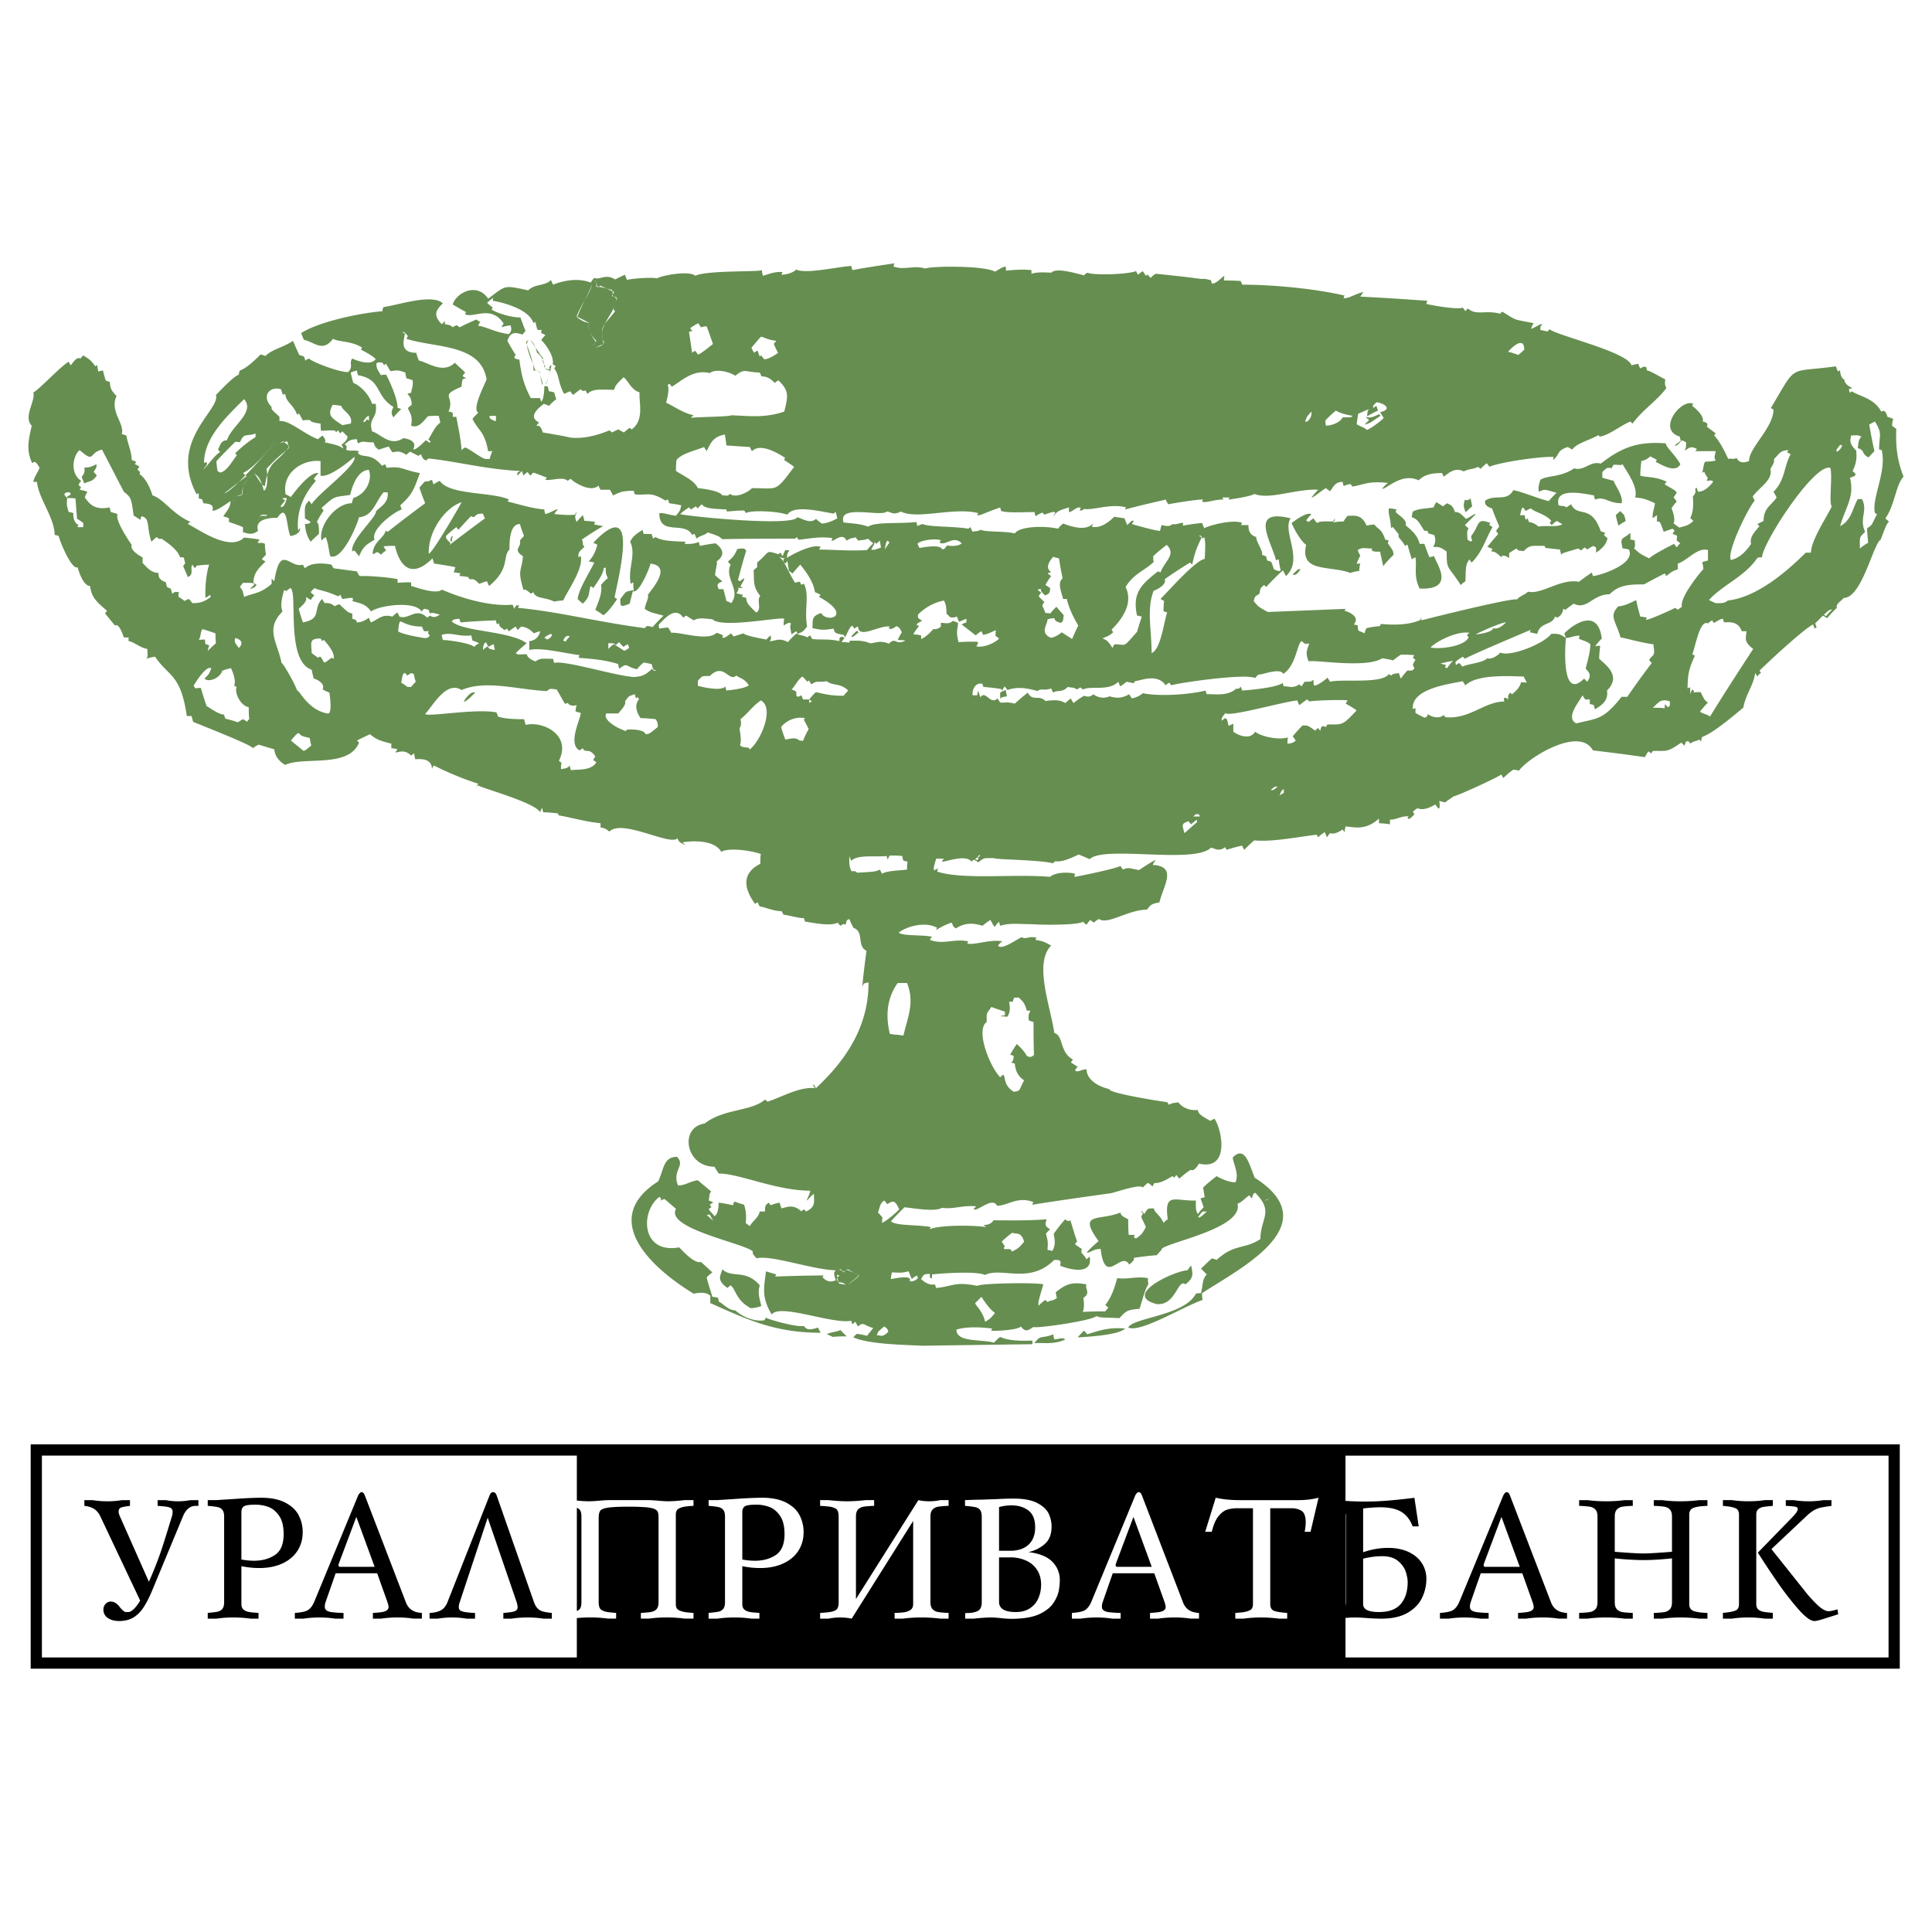 <svg xmlns="http://www.w3.org/2000/svg" width="2500" height="2500" viewBox="0 0 192.756 192.756"><g fill-rule="evenodd" clip-rule="evenodd"><path fill="#fff" d="M0 0h192.756v192.756H0V0z"/><path d="M92.002 134.264c-2.077-.104-5.296-.154-6.854-.83a1.2 1.2 0 0 1 .364-.363c.312.053.623.104.986.207l.623-.777c-.935-.26-.986-.676-1.506-.156-.104-.156-.208-.312-.26-.467-.104.051-.208.154-.312.26-.052-.156-.104-.26-.104-.365-1.921.365-7.165-1.764-7.943-.623-1.039-1.713-.779-2.699-.571-4.309.312.104.675.209 1.038.312-.052.051-.104.104-.104.207 1.61-.053 3.219-.104 4.829-.104-.052.051-.104.104-.104.207.156.104.519.623 1.298.26-.208-.623-.208-.779 0-.986-2.336-.053-6.438-1.557-7.892-1.193-.571-.572-.364-.623-.364-.676-.831-.83-8.774-2.285-7.684-4.258-.415-.363-.778-.674-1.142-.986-.156.053-.312.104-.416.156.104-.207.104-.207-.104-.363-1.921 1.453-1.817 5.711 1.973 5.035.208.156 1.454 1.662 2.181 1.455.363.311.727.674 1.142 1.037-.208.156-.415.312-.571.52.156.623.363 1.246.571 1.922.156 0 .364.051.571.104 0 .104.052.26.104.414.363.105.882.832 1.609.832.363.363 1.662 1.193 2.907.986a1.16 1.16 0 0 1 .156-.26c.155.156 3.063.986 3.79.83.259.416.623.416 1.402.156.052.156.156.312.259.52-4.568 0-7.269-1.299-11.007-2.959v-.729c-.519-.518-1.609-.207-1.661-.207-4.673-2.855-9.242-7.58-3.531-11.215.571-1.246.519-2.439 1.869-2.439.882.883-.519 1.35.104 2.855.727 0 1.194-.416 1.973-.52.416.363.883.727 1.35 1.143-.156.104-.156.104-.259.883.155.051.311.104.467.207a.83.83 0 0 0-.363.209c.052.051.104.154.156.258-.104.053-.208.105-.259.209.155.207.363.414.571.674.415-.207.415-1.193.415-1.35.467.053.935.156 1.454.26 0-.156.052-.26.104-.363.312.104.623.207.987.312.104.414.26.83.156 1.816.104.104.259.207.416.311.311-.57.83-.777.986-1.453h.519c0-.727.104-.623.364-.883.052.053.104.156.207.26.26-.104.571-.207.883-.26.052.156.104.363.208.572.467-.105 1.194-.469 1.973.311.052-.104.156-.156.26-.207l.208.207c.986-.467.779-.986.779-1.766a4.19 4.19 0 0 0-.675.676c-.052-.207.208-.416.312-.986-3.427 0-7.061-1.713-9.138-1.713-.156-.26-.312-.469-.415-.676-2.908 0-3.531-3.945-.987-4.309 1.921-1.506 4.673-1.195 6.022-2.389.053.051.156.104.26.207 1.454-.467 3.167-1.506 4.725-1.35-.208-.26-.208-.26-.104-.363.052.104.104.207.208.363 3.219-3.012 5.244-6.334 5.244-10.539-.155 0-.312.051-.467.104-.051.104-.104.207-.156.311.104-1.193.26-2.388.416-3.582-.987-.467-.208-1.921-1.298-2.284-.156-.312-.312-.623-.416-.883-.259.104-.259.104-.363.571-.208-.104-.208-.104-.519.104-.104-.104-.208-.208-.26-.312-.831.415-2.751-.052-3.271-.104-.052-.156-.104-.26-.104-.364-.26.104-1.869-.363-2.025-.311-.104-.156-.155-.26-.208-.364-.831 0-1.817-.467-2.18-.467-.104-.156-.156-.312-.208-.416-.104.052-.208.104-.259.156-1.143-1.558-1.35-3.063.519-3.998 0-.363 0-.675.052-.986-1.246-.415-3.323-.623-3.946-.208-.727-1.298-3.167-1.09-3.894-.935.104.052.208.156.363.259-.831-.259-.778-.623-.831-.675-.779.779-5.503-1.973-6.801-.675-.415-.312-.415-.312-.883-.415v-.416c-1.558-.155-3.115-.623-4.153-.778-.052-.104-.104-.156-.104-.208-.519-.052-.986-.104-1.454-.104-.052-.156-.104-.312-.104-.467-.104.156-.156.312-.208.467-.519-.986-5.763-2.389-6.23-2.7a1.094 1.094 0 0 0-.155.259c.052-.156.104-.312.208-.415-1.558-.468-3.531-1.35-4.414-1.817a.839.839 0 0 0-.207.363c0-1.194-1.402-.986-1.662-.986-.052-.208-.104-.415-.104-.571a1.088 1.088 0 0 0-.312.208c-.675-.675-1.246-.312-1.558-.312.052-.104.104-.208.208-.312-.208-.052-.416-.104-.623-.104v-.468c-1.35-.312-1.61-.519-2.129-.935-.467.208-.883.416-1.298.623l.208.208c-1.039 2.596-5.555 1.35-7.373 2.232-.935-.571-1.039-1.194-1.09-1.558l-1.557-.467c-.208.104-.416.208-.571.364 0-.312-5.556-2.44-5.971-2.648a8.49 8.49 0 0 0-.156-.571h-.467c-.623-4.257-1.817-3.894-3.167-5.919-.312.052-.623.104-.883.208.155-.208.155-.208.104-.986-.727-.104-1.35-.727-1.869-.779v-.363h-.467c-.312-.883-.571-1.35-.883-1.194-.363-.416-.675-.831-.986-1.194.052-.104.104-.208.208-.26-1.247-1.034-1.558-1.451-1.714-2.489-.727 0-1.194-1.713-1.246-1.869-.623.312-1.921-2.959-1.869-3.115-.155-.052-.312-.104-.415-.104 0-1.713-1.609-3.635-1.765-5.296h-.364c.104-.52.416-.883.623-1.402-.467-.882-.623-.519-.727-.467-.675-1.35-.312-2.544-.052-3.738-.882-.883.416-2.492.156-3.323.52-.208 2.596-2.492 3.53-3.063.052.104.104.208.208.363.26-.312.571-.883.986-.675.052-.104.156-.208.26-.312.312.208.779.415 1.194 1.09.052-.052.104-.104.208-.104 0 .208.052.416.104.623.156-.052.312-.104.467-.104.052.312.156.623.26.987.104.052.26.104.416.155.052.468 0 .727.675 1.402-.727 1.505.831 2.751.519 3.79l.468.155c.052.623.519 1.558.519 2.44.156.052.312.104.467.208a.725.725 0 0 0-.156.207c.156.052.312.156.467.26a1.088 1.088 0 0 0-.208.312c.208.104.312.208.208.416.467.312.935.987 1.298 2.128 1.142.364 1.869 1.766 3.79 2.648-.104.052-.208.104-.26.208.987.467 4.153 2.804 5.607 1.35.52.052 1.038.104 1.558.208a1.088 1.088 0 0 0-.208.312c.312.052.416-.052.727.104 0 .364.052.727.104 1.09-.156.156-.312.312-.415.467.104.052.207.104.363.208-.519.571-1.194 1.039-1.194 2.129.104.052.208.104.312.208-.208.259-.208.259-.675.415l.467-.467c-.104-.156-.104-.156-1.142-.156-.104.104-.208.26-.312.415.259.312.259.312.415.987 1.038-.416 1.609-.312 2.751-1.298v-.57c.052.104.156.207.26.311.623-3.842 1.506-1.246 2.856-1.662.052.104.104.208.208.364.519-.519 1.609-.571 2.648-.364.052.104.104.208.208.364l2.336.311c.052.156.156.312.259.468.623-.052 2.959.104 3.791.312v.363c.415-.052.882-.052 1.35-.052v.363c.156 0 2.492.935 3.063.363 1.765.779 4.725 1.714 7.061 1.506.052.104.104.259.156.415.052-.156.155-.259.259-.363.052 0 .156 0 .26.052a.718.718 0 0 0-.156.208c3.998.363 8.151 1.454 12.668 2.025.259-.26.156-.26.779-.104.363-.415.727-.779 1.09-1.142-1.401-.364-1.401-.364-1.869-.675.104-.675.415-1.038.311-1.401.52-.727 2.389-2.855.26-3.115-.052.363-1.142 3.063-1.765 2.751l-.312 1.246c-.675.26-.675.26-.883.156-.052-.208-.052-.415-.052-.623.623-.779.416-.727 1.35-.883-.052-.259-.052-.519-.052-.778-.104.052-.208.104-.259.155-.312-1.557.571-2.907-.052-4.205.26-.571.675-.831 1.246-1.194 0 .104.052.26.104.416h.779l.156.467c.052-.052.155-.104.26-.156.623.416 1.869.416 3.011.467-.052.052-.104.104-.104.208.519.052 1.194-.052 1.402-.208 0 .104.052.26.104.416a16.204 16.204 0 0 1 1.557-.26c.623.467 1.09 1.09.104 1.817.104.208-.052.468-.156 1.351.208.207.467.415.727.623-.364.208-.623.208-.364.779h.467c.104.363.208.779.312 1.194.156.052.312.104.467.208 1.039-1.298-.727-2.492-.052-3.842-.104-.104-.208-.208-.26-.312.571-.519.571-.519.935-1.246.208-.052.416-.052.675-.052l.208.208c-.312.986-.571 1.973-.831 2.959.052 0 .104.052.208.104.104-.104.26-.208.416-.311.052.207-.364.675-.364.83.052.052.156.104.26.156-1.142 0-.052-.311-.675.519.208.052.415.104.675.156-.052.052-.104.104-.104.208.104 0 .26.052.416.104 0 .519.311.778.987 1.454.623-.312 0-1.246.415-1.662-.831-.986-.571-1.713-.675-2.544.104-.104.207-.208.363-.312v-.467c1.35-1.142.778-1.246 2.129-.831a.718.718 0 0 1 .208-.156c.052.104.104.208.208.364.052-.208.156-.415.26-.623.104 0 .259 0 .415.052-.208.259-.208.259-.26.727.468-.312 2.596-1.454 3.375-1.09-.052.052-.104.156-.156.26 1.194 0 3.115.156 4.777.052a8.13 8.13 0 0 1 .623-.675c-.208-.156-.364-.312-.52-.467-.467.208-.727.104-.986.208-.104-.156-.208-.259-.26-.363-.208.156-.415 0-.882.363-.416-.882-1.194.052-1.506 0 0-.104.052-.208.104-.259-1.298-.208-2.596.104-3.427.156-.052-.104-.104-.208-.156-.26l-.156.156c-2.44 0-4.88 0-7.269.052-.364-.312-.364-.312-1.454-.675-.312.312-.935.363-1.09.623-.104-.156-.156-.312-.208-.467a.397.397 0 0 0-.26.104c-.727-1.454-3.271.156-3.271-2.181.415-.052.883.156 1.661.259.416-.519.416-.519.52-1.038-.416-.104-.831-.156-1.194-.208-.052-.156-.104-.26-.104-.364a.397.397 0 0 0-.26.104c-1.558-.935-1.609-.52-3.063-.623-.052-.156-.104-.26-.104-.363-1.194 0-1.402.155-2.077.467a5.65 5.65 0 0 0-.312-.571h-.935c-.104-.156-.155-.312-.207-.416-.779.779-2.597-.415-2.752-.675a1.088 1.088 0 0 0-.312.208c-.467-.467-1.61 0-2.233-.104a.718.718 0 0 1 .156-.208c-.467-.208-.935-.364-1.35-.52l-.312.312c-.104-.156-.208-.26-.26-.363-.156.104-.312.208-.416.363l-.156-.467c-.155.156-.312.312-.415.467-.052-.104-.052-.208-.052-.26.104-.104.208-.155.312-.208-3.427-.156-6.23-.935-9.138-1.246-.104.052-.208.104-.259.208-.312-.155-.312-.155-.52-.623a1.138 1.138 0 0 0-.26.155c-.312-.155-.571-.311-.83-.415-.156.104-.26.208-.364.311-.727-.467-.935-.311-1.402-.259-.156-.208-.259-.416-.363-.571a22.7 22.7 0 0 0-.986.312c-.364-.26-.364-.26-.52-.727-1.09 0-.935-.208-1.558.104-.052-.156-.104-.312-.104-.416-.779 0-.883.259-1.246.519 0 0 .363.104.156.52.467.208.623 0 1.298.155-.052.052-.104.104-.104.208.52.519 1.298-.104 2.389 1.246l.312-.156c.052.104.104.208.156.364 1.558-.208 1.558.208 3.323.519-.571 1.506-.675 2.077-1.973 3.219.052.104.104.259.156.415-.727.208-3.167 2.025-2.7 3.012-.883.519-1.142.675-1.558 1.661a5.638 5.638 0 0 0-.467-.571c-.104 0-.156.052-.208.104-.26-1.09 2.388-3.375 2.388-4.05.519-.519 1.246-.83 1.142-1.869h-.416c-.882 1.091-1.038 2.336-2.44 2.492-.156.623-1.609 4.31-2.855 3.894-.156-.364-.156-1.142-.467-1.921-.156.104-.312.208-.415.363-.364-1.454 1.401-3.738 3.011-3.738.052-.208.104-.364.156-.52 1.298-.415 1.921-1.817 1.557-2.804-1.09 0-1.661 1.558-1.869 2.492-1.714.26-1.454.052-2.855 1.298.052.052.104.156.207.26a8.349 8.349 0 0 0-.675 1.142c.208.208.208.571.208 1.194-.312.26-.571.519-.831.779-.52-.779-.52-1.402-.571-1.765.467-.052.467-.052.571-.208-.208-.156-.416-.259-.571-.363 0-1.09-.104-1.246.416-1.765.052.104.156.208.259.363.468-.935 4.621-3.946 4.258-4.725-.727.623-2.544 2.077-3.375 1.869v-1.454c-1.869-.208-3.894 1.246-3.479 3.323.156.052.312.155.52.26.416-.571 1.921-2.544 2.752-2.389a5.509 5.509 0 0 0-.468.571l.208.208c-1.142 1.298-1.973 2.959-1.766 4.984.052-.104.104-.208.208-.26 0 .623-.883.779-.987.779-.415-.935-.259-3.375-1.298-1.817-.883 0-2.285.156-1.921 1.298-.675.519-1.09.208-1.505.156v-.519c-.468-.208-.935-.364-1.402-.52v-.363c-.208-.104-.415-.156-.571-.208.363-.52.727-.883.727-1.506-.416.26-1.506 1.09-1.817.935.26-.727-.623-.675-.883-.727-.052-.156-.104-.26-.104-.364-.156-.052-.26-.104-.364-.104v-.519c-.104 0-.156.052-.208.104-2.855-5.348 2.388-8.411 1.921-9.917.467-.467 1.766-1.869 2.285-2.024a.98.98 0 0 1 .104-.416c.623-.208 1.453-.986 2.076-1.609l.467.156c.779-.727 1.766-.831 2.752-1.506l.623 1.402.467.156c.052.104.104.26.156.416a.838.838 0 0 1 .364-.208c.156.259 2.855 1.35 3.894 1.35.571-.571.052-.882.416-1.35.104.052 1.817.831 2.336.052-.312-.363-1.454-.935-1.454-.935 0-.104.052-.156.104-.208-1.039-.675-2.44-.571-2.908-.883-1.038 1.402-1.869.312-2.907.104-.104-.26-.208-.468-.26-.675 1.662-1.09 5.659-1.973 8.1-2.181 0-.156.052-.311.104-.416 1.143-.104 4.881-1.401 5.919-.363-.571.571-1.09 1.091-.104 2.077l.311-.312v.312c.571.104.571.104.779.312.104-.104.26-.156.416-.208.052.052.156.104.26.208.519-.26 1.09-.52 1.662-.779.104.052.259.156.415.259a.84.84 0 0 0-.208.363c.831.104 1.713.675 3.063.831.363-.363.208-.675.156-.883-.311.052-.623.104-.882.208a.829.829 0 0 1 .208-.363c-1.246-1.921-3.011-.52-3.842-.935 0-.104.052-.156.104-.208-.467-.26-.935-.52-1.35-.778.364-1.194 2.44-2.233 3.531-.571 1.765-1.298 1.454-1.402 3.998-.831.675-.675 1.662-.415 2.285-1.038.052.156.104.312.208.467.883-.364 2.44-.727 3.738-.208.104-.156.208-.312.363-.468.571.26 1.091-.467 2.077.156.312-.156.624-.312.987-.468.052.156.104.312.208.52.156-.104 2.44-.312 3.012-.156.259-.26 3.219-.831 3.79-.26 1.143-.571 6.438-.363 6.646-.571 0 .155.052.363.104.571.415-.104 1.194-.467 1.973-.363a.397.397 0 0 0-.104.259c.26 0 1.039-.104 1.454-.519.935.467 4.049-.26 5.503-.363 0 .104.052.259.104.416 1.402-.26 2.804-.468 4.206-.675-.052.104-.104.208-.104.312 1.039.416 1.973-.156 3.167.208.571-.259 5.867-.312 6.958.312.881-.519.881-.519 1.09-.467V27c.674-.052 1.453-.156 2.543-.052v.363c.572-.156.986-.156 1.973-.104.52-.519 2.182 0 3.271.26.104-.104.209-.208.363-.26.416.26 3.842.208 4.828-.156.053.104.105.208.209.363.154-.155.311-.259.467-.363l.311.467c.053-.052.105-.104.209-.104.051.104.156.208.26.312.154-.156.311-.312.52-.415 1.504.156 3.01.312 4.516.519.572-.052.883.156.986.104 0 .104.053.208.104.363.469 0 .936-.623 1.246-.779-.051.156-.051.312-.051.467.52 0 1.09 0 1.66.052.053.104.105.208.156.364 2.648 0 6.854.312 10.229 1.09a.39.39 0 0 0-.104.26c.623 0 .986-.364 1.973-.623-.104.155-.207.312-.312.467 2.234.104 4.467.26 6.699.415-.053.104-.104.208-.104.312.104.052 3.062.623 3.633.364.053.104.156.207.26.363a.624.624 0 0 1 .26-.259c.83.727 1.766.104 3.219.519a.408.408 0 0 1 .209-.208c1.504.935 1.037.727 3.115 1.142a1.868 1.868 0 0 0-.26.571c.674-.26.883-.519 1.141-.467-.207.208-.207.208-.207.571.207.052.467.104.727.155a.412.412 0 0 1 .209-.208c.777.623 7.84 2.285 8.15 3.583.207-.052.416-.104.676-.156.051.156.104.312.207.467.363-.208.363-.208.623-.104 0 .104 0 .208.051.312.26 0 .988.467 1.818.883-.053.467-.053.467.104.882-1.09 1.402-2.285 2.077-3.375 3.531a31.23 31.23 0 0 1-.207-.208c-.936.364-2.076 1.35-3.062 1.506-.053-.052-.105-.104-.105-.156-.934.52-2.232.831-2.646 1.454-.156-.104-.312-.208-.469-.26-1.09.415-.674.571-1.4 1.298v-.312c-1.506-.052-5.504.571-6.387.986-.104-.155-.207-.26-.26-.363a6.211 6.211 0 0 0-.623.571c-.104-.104-.207-.156-.26-.208-.26.208-1.193.26-1.402.468-.934-.468-1.557.208-2.023.519a2.69 2.69 0 0 0-.156-.363c-1.039 0-1.766.156-2.336.727-1.715-.831-3.324.987-3.635.831.156-.208.363-.415.57-.571-1.973-.208-2.336.156-3.529.363-.104-.104-.156-.207-.209-.259-.258.052-.467.104-.674.208-.053-.156-.104-.312-.104-.416-.779 0-.936.519-1.246.935-.156-.104-.312-.208-.416-.312-.57.312-1.193.935-1.453.935.207-.26.414-.52.674-.779-2.232-.104-4.879 1.039-6.385.416-.26.26-2.492.571-2.545.571 0-.104.053-.156.104-.208h-.727c0 .052.053.104.104.208-.777-.052-1.713.364-2.129.208 0-.104.053-.155.105-.208-.52-.052-3.271.416-3.479.467-.105-.155-.209-.312-.26-.467-1.352.312-2.701.623-4.051.986 0-.104.053-.156.104-.208-1.506-.415-3.322.312-4.205.156-.207.208-.416.156-.416.156 0-.104.053-.208.105-.26-.416-.208-.832.416-1.195.416v-.467c-.779.26-1.246.312-1.557.986.051-.156.104-.312.207-.467-.207-.104-.207-.104-1.09.208a31.74 31.74 0 0 0-.209-.208 2.807 2.807 0 0 0-.674.364c-.053-.156-.104-.312-.104-.416-1.246 0-2.596.104-3.322-.104-.053-.156-.105-.259-.105-.363-1.764.623-1.973.831-2.283.779 0-.104.051-.156.104-.208-2.493-.623-6.075.675-7.736-.156-.831.415-.986 0-1.402 0-.571.571-4.932-.779-4.309 1.09.779.104 1.609.104 2.44.415.779-.519 3.323-.259 4.829-.467 0 .104.052.26.104.416.155-.104.312-.156.519-.208.675.312 3.063.208 4.569.467a.725.725 0 0 1 .207-.156c.053.156.104.312.208.467.209-.104.469 0 .779-.208.572.26 2.336.104 3.428.364.467-.727 3.01-.779 4.309-.467.156-.208.311-.364.52-.52.52.208 2.439.935 3.062-.156-.104.156-.154.312-.207.467.779.208 1.609-.363 2.232-.986.311.052.674.104 1.039.156.051.208.154.416.26.675.467-.467.467-.467.674-.415a1.063 1.063 0 0 0-.207.312c.104.052 2.543.727 2.803.675.053-.208.104-.416.156-.571.156 0 .727.26 1.09-.104.363.104.727-.156 1.09-.104-.051.052-.051.156-.051.26.623-.104 1.246-.208 1.92-.26.053.156.105.312.209.519.414-.259 2.906-.935 3.789-.519-.051.052-.104.104-.104.208h.727c0 .26-.051.935.779 1.194-.053.416.727 1.454.57 1.765.105.052.26.104.416.156 0 .104.053.259.104.416.52.156.363.052.676.882.467.208.467.208.674.104-.104-.363-.154-.727-.207-1.09a.4.4 0 0 0-.26.104c-.467-1.921-2.752-5.244 1.453-4.206-.881 1.298 1.352 4.102-.467 5.763-.104-.208-.207-.416-.311-.571a24.802 24.802 0 0 0-1.662 1.661l-.207-.207c-.416.415-.312.155-.467.882-.572.363-.416.259-.572.727.467.571.467.571 1.402 1.09l7.787-.312c-.051.052-.104.104-.104.208.207 0 1.662.571.883 1.35.104 0 .26.052.416.104.051.675-.053.416.674.779.053-.208.104-.363.207-.519.416-.104.883-.156 1.352-.208 0-.104.051-.156.104-.208.986.104 2.752.156 3.945-.415v-.312c0 .104.053.208.104.364.52-.156 9.086-2.285 9.502-2.077.207-.312.883-.519 1.09-.778 1.402.312 3.271-1.35 5.088-.987.416-.311.832-.623 1.299-.934 0 .104.051.207.104.363.676-.052 4.309-1.194 3.582-2.648-.207-.052-.414-.104-.623-.104-.311-1.194 0-.882.779-1.558v.675c.156 0 .311.052.467.104-.104.208.104.416-.104.779.676.571.467.467 1.506.986.363-.363 1.766-1.09 2.492-1.454.051.104.156.208.26.364.104-.156.207-.312.363-.416-.156-.104-.26-.208-.363-.26 0-.156 0-.312.051-.467-.154-.104-.311-.156-.467-.208.053-.104.104-.208.207-.312l-.207-.208c-.311.104-.623.208-.883.312-.311-.831-.363-1.143-.674-.987v-.675c-.156.104-.312.208-.416.312-.104-.467.207-1.142.207-1.505-.986-.468-1.35-.52-1.973-.571.363-1.091-1.037-2.855-1.246-3.323-.207.156-.311.052-.883.052a.847.847 0 0 0-.207.364c-.156-.052-.312-.052-.416-.052-.207.104-.363.259-.52.416v.571c.365.104.729.208 1.143.311.053.364.986 1.505.779 2.233-1.402 0-1.662-.728-2.648-.364-.051-.156-.104-.311-.104-.416-.934-.155-3.998-.883-3.531.987.26.104.52 0 .779.208l.467-.312c.676 1.402 1.975-.104 2.961 2.7l.467.156a.7.7 0 0 0-.156.208c.104.104.209.208.363.312-.154.727-.623 1.09-1.143 1.453v-.519a1.096 1.096 0 0 1-.258-.156 3.851 3.851 0 0 0-.623.363c-.105-.104-.209-.156-.26-.208-.156.104-.26.208-.363.312-.105-.104-.209-.156-.26-.208-1.609.467-1.609.467-1.715.623-.051-.208-.104-.363-.104-.519-.52-.052-.986-.104-1.453-.156-.053-.104-.104-.156-.104-.208-1.35 0-1.455-.104-2.078.519-.57-.052-.57-.052-.727-.26-.26.156-.52.312-.727.467v.467c-.207-.052-.311-.26-.674-.208-.053.052-.105.104-.105.156-.674-.675-.883-.571-.986-.571 0-.104.053-.208.104-.259-.207-.104-.363-.156-.518-.208.363-.467.727-.882 1.09-1.298a1.063 1.063 0 0 1-.207-.312c.104-.156.207-.312.311-.416-.26-.623-.52-1.246-.727-1.817-.883-.26-.676-.727-.676-.779 1.039-.675 2.129.155 2.805-1.038.727.104 2.285.778 3.529 1.09.26-.312.52-.571.779-.831-1.143-.311-1.09-.415-1.766-.104-.051-.52-.051-.52.156-1.194.727-.467 1.973-.208 3.375-1.142.986.312 1.609-.779 2.648-.468 2.129-1.661 3.738-2.232 6.488-2.024 0 .363.936 1.142 1.455 2.076-.52 1.039-2.182-.155-2.441-.207 0-.104.053-.156.105-.208a9.037 9.037 0 0 0-.676-.363c-.363.363-.676.415-.883.467-.051.467-.104.934-.104 1.454.623.208 1.506.052 2.648.623-.105.052-.156.155-.209.26 1.092.623 1.092.623 1.195.83l-.312.468c.104.104.209.26.312.415a3.36 3.36 0 0 0-.52.675c.104.208.416 1.038.207 1.505.156.104.363.26.572.416.467-.156.883-.156 1.4-.675-.104-.104-.207-.208-.311-.26.363-.727.311-1.61.26-2.18.52-.52.051-.675.363-.883.053.104.104.26.156.415.623 0 1.141-.52 1.506-.986-.105-.156-.105-.156-.623-.104 0-.104.051-.208.104-.259a3.832 3.832 0 0 1-.363-.623c-.104 0-.156.052-.209.104.363-1.609 0-.935 1.35-1.246-.154-.259-.154-.259 0-.935h-2.023c.051-.104.104-.155.156-.208-.779-.467-.988.156-1.248.104.156-.208.156-.208.156-.779-.156-.104-.311-.156-.414-.208-.52.571-.52.571-.729.519l.623-.467c-.051-.156-.104-.312-.104-.416-2.336-.675.156-3.842 1.35-3.271-.051.052-.104.104-.104.208 0 0 1.246.934 1.039 1.557.156.052.623.104.416.52.258.208.57.416.881.675-.051.052-.104.104-.154.208.467.468.986 1.402 1.4 2.337.26-.104.469.104.832-.104.104.156.311.675 1.246.312 0-1.35 2.439-3.323 2.439-5.14a1.2 1.2 0 0 1-.26-.155c2.701-4.518 1.609-3.479 6.49-4.154.053.156.104.312.207.52.053-.052.105-.104.209-.104.051 1.039.674.883.414 1.039.26.415.26.415.832.727a.744.744 0 0 0-.363.104c0 .104.051.208.104.364a.711.711 0 0 1 .207-.156c.623.467 2.232.674 2.908 2.024.207-.104.414-.208.623.519.156.052.363.104.57.208-.051.208-.104.415-.104.675.104.104.26.208.416.312-.053 1.454 0 2.959.727 4.776-.779.779-.883 2.908-1.818 4.154.105.104.209.208.365.312-.26.312-.26.312-.832 1.817-.727.363-1.869 5.815-3.686 5.815-.26.312-.832.623-.676.986-.363.312-.674.675-.986 1.038-.156-.104-.311-.208-.416-.259-.26.259-.518.519-.777.779.051.104.104.26.154.415-.104 0-.154.052-.207.104-.053-.156-.104-.312-.156-.416-.934.468-4.361 3.635-5.348 4.621a.684.684 0 0 1 .156.208c-.156.104-.26.207-.363.363a2.896 2.896 0 0 1-.207-.363c-.209 1.35-.936 2.076-1.195 3.478-.051 0-2.906 2.544-4.102 2.908-.051.156-.104.312-.104.467a31.23 31.23 0 0 1-.207-.208c-.26.208-.467.104-.883.415-.156-.26-.156-.26-.416-.208-.051.104-.104.26-.156.416l-.311-.312c-1.402.935-1.299.83-2.805.83-.104.052-.154.156-.207.26-.104-.104-.207-.155-.26-.208-.156.156-.26.364-.363.571a204.717 204.717 0 0 0-5.191-.674c-1.35-2.493-6.594.831-7.373 2.025-.207-.052-.414-.104-.57-.104a7.59 7.59 0 0 0-.986.831c-.104-.156-.156-.26-.209-.363-.104.208-4.568 2.232-4.725 2.181-.311.208-.623.415-.881.623a8.37 8.37 0 0 1-.572-.156c.053.675.053.675-.104.779-.104-.156-.207-.312-.312-.416-.518.312-1.246.623-1.764.363-.156.104-.312.208-.469.364.053.052.104.156.156.259-.467.467-.467.467-.674.416 0-.104.051-.156.104-.208-.676-.104-1.299.363-1.869.312v.467a7.73 7.73 0 0 0-1.092-.104v-.467c-1.246 1.09-2.127.935-3.322.779a1.893 1.893 0 0 0-.104.571c-.104-.104-.156-.208-.207-.26-.312.208-.832.52-1.246.363-.104.104-.209.26-.312.416a3.415 3.415 0 0 1-.207-.52c-.26.156-.467.312-.676.52a1.177 1.177 0 0 0-.154-.26c-2.129.26-4.361.727-6.23.571-.363.312-.676.623-.986.935-.105-.156-.156-.312-.209-.416-.52.104-1.037.259-1.557.416-.053-.104-.104-.208-.156-.26-.623.519-1.143.052-1.402.052-1.66 1.662-10.695-.26-12.096 1.143l-1.092-.468c-.777.364-1.66.779-2.336.675a.4.4 0 0 0-.207.208c-1.455-.363-5.814-.363-5.92-.519-1.09 0-.934-.052-1.557.416a4.796 4.796 0 0 0-.416-.26c-.104.052-.208.104-.259.208-.519-.779-2.544 0-2.959 0 .052-.104.104-.208.208-.312h-.778c-.26.883-.26.883-.208 1.194.104-.104.26-.156.416-.208-.052.104-.104.208-.104.311 2.596.831 7.684.208 11.266.52.416-.416 1.662-.52 2.492-.312-.051.104-.051.208-.051.312.154 0 4.205-.831 4.568-1.09.051.104.156.208.26.363.52-.26.727-.104 1.609.052.52-.363 1.09-.727 1.662-1.038a4.36 4.36 0 0 0-.312.519c2.492.156 1.09 2.025.676 3.738-.832.156-.883.259-1.246.727-1.869 0-3.947 1.558-4.777.935a1.916 1.916 0 0 0-.52.363c-.154-.104-.26-.208-.363-.26-.156.156-.26.312-.363.468a2.208 2.208 0 0 1-.363-.312c-.416.415-4.932.312-4.932.259-1.506 0-2.285-.155-3.324.156-.051-.156-.104-.312-.104-.415-.156.155-.311.312-.414.519-.209-.104-.312-.519-.469-.675a7.1 7.1 0 0 0-.777.571c-1.143-.363-1.922-.208-2.649.26-.26-.156-.26-.156-.415-.571-.52.104-1.558.727-1.558.727 0-.104.052-.155.104-.207-1.194-.675-3.011-.156-3.842.467.363.363 2.284.208 3.323.415a1.088 1.088 0 0 0-.208.312c1.298.52 2.44-.155 3.842.156-.052.052-.104.104-.104.208.624.208 2.388-.467 3.479-.208a1.579 1.579 0 0 0-.416.415c.312.52 1.869-.623 2.336-.83.52.259.676-.156 1.506.051-.051.052-.104.104-.104.208.779.156.779.156 1.557.571-1.764 1.765-.051 6.126.312 8.722.934.26.52 1.973 1.869 2.648a1.06 1.06 0 0 0-.207.311c.207.105.414.26.674.416-.104.104-.207.207-.26.363.26.26.727-.156 1.143-.104 0 .936.986 1.662 2.285 1.973-.156.363 4.621 1.143 5.762 1.299.053.051.105.154.156.26.467-.26.676-.156.936-.26.26.363.934.883 1.973.777 0 .416.52.676 1.246 1.092.104-.104.26-.156.414-.209.779 1.195 1.506 5.193-1.557 4.467-.26.414-.52.777-.83.623-.416.258-.779.57-1.143.881-.104-.154-.209-.26-.26-.363-.104.053-.156.156-.207.26-.105-.051-.156-.104-.209-.156-.467.312-1.35.779-1.766.676a.843.843 0 0 0-.207.363 2.79 2.79 0 0 0-.467-.363c-.209.156-.363.311-.52.467-.26-.414-2.805.52-3.219.572-2.596.363-5.191.727-7.789 1.143 0-.105.053-.209.105-.26-1.609-.623-2.545.363-3.635.363-.467-.936-1.869.57-2.336.363.051-.104.154-.209.26-.312-1.559-.104-2.182.312-3.428.156-.727.467-3.323-.053-3.738-.053-.467.469-.935.936-1.35 1.402.519.467 2.648.312 3.998.572-.052.051-.104.104-.104.207.986-.416 4.256-.416 5.608-.207-.105-.105-.209-.156-.26-.209.26 0 .777-.051.986-.467 1.297 0 3.479.053 5.295-.104 0 .26-.363.623.363.986-.156.156-.311.311-.414.467.207.779.207.779.154 1.609.156 0 .312.053.469.104.414-.623.207-1.35.154-1.713.363-.52.727-.986 1.143-1.453.26.207.26.207.52.104.207.676.416 1.402.676 2.129-.105.051-.156.156-.209.26.209.156.416.311.676.467-.156.52.051.312.467 1.039.104-.104.207-.209.312-.26.363 2.023-2.389 1.143-2.961.883.26-.727-.414-.52-.57-.572-2.492 2.492-5.244.676-6.906 1.506-.881-.414-4.464-.154-5.295-.051v.414c-.104-.051-.156-.104-.208-.104v-.363c-.675 0-.623.104-.883.52.156.104.675.674 1.402.52 0 .104.052.207.104.363 1.661-.156 1.869-.676 4.102-.209.26-.26 5.762-.363 6.594-.154-.52 1.764-.52 1.764-.469 2.129.209-.209.416-.416.676-.572l.207.207c.363-.207.572-.104.936-.414-.053-.209-.104-.416-.104-.572 1.037-.83 1.609-1.037 3.062-.777-.207.467.467.83-.311 1.35 0 .156.154.779-.053 1.402.727-.053 1.453-.053 2.232-.053.104-.156.207-.26.311-.363-.104-.104-.207-.207-.311-.26.676-.883.934-1.766 1.193-2.699 1.039.154 1.922-.209 3.064 0 0 .207 0 .414.051.623-.26.26-.623 1.609-.883 2.439-1.35.104-1.35.26-2.023.936-1.662-.105-1.766 0-2.285-.209-.467.467-5.918 1.246-6.281 1.09-.52.312-.779.572-1.246-.051-.363.363-2.545.467-2.961.416 0-.105.053-.156.105-.209-1.195-.156-2.597-.207-3.583.104 0 1.299 2.441.936 3.738 1.299.209-.207.416-.416.623-.57.779.363 1.922.414 3.219.363v.363c-3.681.049-7.367.102-11.001.153zm11.215-.258c.57-.883.777-.416 1.869-.883 0 .154.051.311.104.518.883-.154.883-.154 1.09 0-1.091.519-2.13.312-3.063.365zm4.308-.572c.207-.26.416-.467.623-.674.104.104.209.207.312.363 1.246-.363 2.127-.729 3.789-.572-.673.676-3.944.832-4.724.883zm-24.453-.051a4.798 4.798 0 0 0-.571-.26c.26-.209.883-.209 1.35-.416l.623.623c-.468 0-.935 0-1.402.053zm4.828-.106c-.155-.051-.312-.051-.415-.051.104-.363.104-.363.727-.883.312.207.312.207.416.52-.209.207-.417.414-.728.414zm24.662-.83c.467-.986 5.658-1.193 6.748-3.375.156-.051.312-.051.52-.051.209-1.039.156-1.455.572-1.869l-.572-.572a19.65 19.65 0 0 1 1.09-1.037c.156.051.312.104.469.154 1.816-1.66 2.699-.986 4.361-2.076 0-2.076 1.4-2.699-.52-4.621-.209.104-.209.104-.312.572-.104-.105-.207-.209-.26-.312-.258.104-.777.727-1.193.83.676 2.596-7.893 3.998-7.58 4.621a4.587 4.587 0 0 0-.467.52c-.779.053-1.559.156-2.285.26 0 .26 0 .26-.467.676-.832-1.455-2.389 2.283-2.855-1.559-.779 0-1.039.416-1.402.363.363-.414.779-.779 1.195-1.143-2.129-2.959.051-1.973 2.18-2.855.051.26.156.363.779.676 0 .52 0 1.037.051 1.557h.623a.405.405 0 0 0-.104.26c.053 0 .104.053.207.104.572-.414.572-.414.986-1.141-.154-.365-.311-.676-.467-.988.053-.154.104-.311.209-.414-.105-.053-.209-.104-.26-.156.207 0 .207 0 .363.26.104-.207.207-.363.363-.52.156-.051.363-.051.57-.051.156.518.623.623.986 1.453.104-.156.26-.26.416-.363-.363-2.752.676-1.818 2.803-1.869 0 .986 0 .986.209 1.35.156-.26.363-.467.57-.676-.104-.311-.207-.623-.311-.881a.963.963 0 0 1 .414-.105c-.051-.363-.104-.674-.154-.986.414-.414.881-.777 1.35-1.143.051.053 1.09.623 1.869.623.414-.83-.26-1.973-.26-2.49 1.193-1.195 1.609.57 2.18 2.023 7.426 4.725-1.66 9.139-5.244 11.527 0 .207 0 .414.053.674-1.868.621-6.229 3.321-7.423 2.75zm-14.279-.57c-.207-1.039-.986-1.662-.986-1.869l.623-.623c.105.154.729 1.193 1.352 1.609-.469.57-.469.57-.989.883zm-23.363-1.352c-1.506-.777-1.506-1.92-2.025-2.283-.104.051-.208.156-.312.26-1.194-.832-.623-1.299-.519-1.869.935.934 2.336-.053 3.738 1.609-.156.57-.156.934.155 2.025-.102.155-.985.258-1.037.258zm40.498-.414c-3.531-.883 1.766-3.322 3.062-3.375.104-.156.207-.311.363-.467.209.986.209 1.246-.57 1.869-.779-.622-.935 2.13-2.855 1.973zm-31.048-1.922c-.208-.051-.415-.104-.623-.104-.26-.467-.156-.676-.26-.883.052 0 .156 0 .26.053-.104.104-.208.207-.26.363.156.571.415.105.883.571zm.208.053c.363-.312.727-.623 1.09-.883-.052-.207-.052-.207-1.194-.676a.412.412 0 0 0-.208.209c-.208-.104-.364-.156-.52-.209.052-.051.104-.051.156-.051.052.104.156.207.26.311.104-.104.26-.207.416-.311.363.207.727.416 1.142.623-.416.311-.779.624-1.142.987zm6.178-.416c.363-.727-1.817-.207-1.869-.207 0-.26.052-.467.104-.676.987.053.987.053 1.662-.104l.312.779c.156-.156.312-.26.52-.363 0 .051.052.154.104.26-.314.311-.626.364-.833.311zm10.125-3.115c-.105-.154-.416-.051-.729-.104a.4.4 0 0 1 .105-.26 63.226 63.226 0 0 1-.312-.467 8.544 8.544 0 0 1 1.039-.883c.52.156.883-.104 1.193.883-.52.623-.52.623-1.193.986-.052-.052-.103-.102-.103-.155zm-12.877-2.699c0-.207 0-.363.052-.52a4.872 4.872 0 0 0-.467-.52c.208-.467.156-.883.623-1.193.104.104.208.207.312.363.52-.312.727-.52 1.194.52-.468.467-1.195 1.09-1.714 1.35zm-16.822-.207c-.26-.209-.467-.416-.675-.572.104-.051.208-.051.312-.051.103.207.207.414.363.623zm48.338-.366c.156-.207.311-.414.467-.57h.416c-.676.623-.676.623-.883.57zm-55.087-1.4c-.104-.104-.156-.209-.208-.312.208-.104.208-.104.623.053-.416-.156-.416-.156-.623-.053.052.103.104.209.208.312zm61.68-.26c.467-.156.467-.156.57-.363-.207-.104-.207-.104-.623.051.416-.154.416-.154.623-.051-.206.311-.206.311-.57.363zm-24.974-10.851c-1.037-.674-.777-1.35-1.037-1.713-.104.053-.207.156-.312.26-1.037-1.039-2.492-4.725-1.35-5.504 0-1.039-.051-.727.467-1.506.416.156.883.312 1.352.467v.363c-.156 0-.312.053-.469.105.209 0 .416 0 .676.051.467-.467.207-1.506.207-1.506h.363c.053-.154.104-.311.156-.414h.467c.209.26.572.414.779 1.297h.363c-.207.467-.207.467-.156.986.156.053.312.104.469.156 0 1.09 0 2.18.051 3.271-.363.363-.57.156-.727.104-.311-.623-.934-1.09-.986-1.195-.26.365-.467.729-.676 1.092.105 0 .209.051.363.104-.051.467-.051.467-.258.674.104 0 .207.053.363.105.051.26.051 1.09.934 1.66-.571 1.039-.311 1.039-1.039 1.143zm-11.993-5.711c-.156-.053-.259-.053-.363-.053-.467-1.92-.26-3.633.779-5.088h.935c.779 1.975.052 3.428-.363 5.244-.365-.05-.676-.103-.988-.103zM85.512 87.07c-.156-.156-.156-.156-.571-.156-.208-.519-.208-.519-.208-1.505.052.155.104.312.208.467.623-.623 2.284-.363 3.53-.467 0 .104.052.208.104.363.052-.156.104-.312.208-.416.416 0 .831 0 1.246.052 0 .155.052.312.104.467.104 0 .259.052.415.104-.052.26-.052.519-.052.779-.779.104-2.025.104-2.492.416-.104-.156-.156-.312-.208-.416-.467.208-.467.208-2.284.312zm11.994-1.246c-.104-.052-.156-.104-.209-.156.053-.052.623-.259.469-.363-.469.207.05.207-.26.519zm20.664-2.7c-.209-.83-.363-.934.414-1.193.053.104.156.207.26.312.156-.156.363-.312.572-.467v.259c-.416.362-.832.725-1.246 1.089zm.883-1.661c.258-.26.258-.26.57-.208 0 .052.053.104.104.208h-.674zm8.617-2.077c.156-.467.156-.467.416-.675v.416a1.11 1.11 0 0 0-.416.259zm-.883-.572c.416-.363.416-.363.676-.312-.467.365-.467.365-.676.312zm-69.83-1.972c-.052-.156-.104-.312-.104-.467-.26.259-.26.259-.883.363 0-.208 0-.415.052-.623-.104-.104-.208-.155-.26-.207 1.298-2.597-1.609-3.998-3.323-3.583a8.49 8.49 0 0 0-.156-.571c-1.143 0-1.973-.052-2.596-.259-.052-.156-.104-.312-.156-.416-1.973-.415-6.854.467-7.113.156.779-.831 2.128-3.375 3.634-2.388 2.389-1.039 5.503-.052 8.515.104.26-.26.364-.26.987-.156.259.467.519.935.831 1.454a.397.397 0 0 1 .26-.104c.104.104.259.364.883.208-.052.208-.104.415-.104.623.156.052.311.104.519.156 0 .571-1.35 3.115-.104 3.738.104-.104.208-.156.312-.208.26.57.623-.156 1.246.83a.84.84 0 0 0-.208.363c.104.053.208.104.312.208-.572.883-1.921.675-2.544.779zm-26.739-1.973c-.416-.364-.831-.675-1.194-.987.623-.727.623-.727.831-.727.104.208.26.312 1.039.467l.156.779c-.313.208-.676.624-.832.468zm44.495-.26c-.779-.104-.779-.104-.883-.311.208-.416-.052-1.505-.052-1.662.259-.26.104-.831.104-.883.779-.623 1.194-1.298 2.025-1.869 1.35.675.104 3.894-1.09 4.88-.053-.051-.104-.102-.104-.155zm53.736-.415c0-.208 0-.415.053-.623-1.039.312-2.855-.156-3.271-.571-.572.935-1.869.26-2.182 0v-.778c-.154.052-.311.104-.467.208-.156-.675-.156-.675-.311-.779-.156.052-.26.156-.363.26-.053-.26-.053-.26.363-.779.258.467 5.814-1.143 7.164-1.246.053.156.104.312.207.467.26-.208.52-.416.779-.571l.207.208c.363-.104 3.375-.208 3.844-.104-.105.104-.156.208-.209.312.363.208.727.415 1.09.675-1.453 1.558-1.4 1.402-2.906 1.402-.053.052-.104.156-.156.26-.467-.208-.467 0-.57.363-.105-.104-.156-.208-.209-.26-.104.052-.207.156-.311.26-.727-.571-.779-.52-1.246-.52-.363.364-.676.727-.986 1.091.104.104.207.26.311.415-.311.31-.727.31-.831.31zm-48.7-.312c-.415-.415-1.09-.104-1.401-.104-.156-.416-.312-.831-.416-1.246.364-.467 1.246-1.09 2.388-.883-.052.052-.104.104-.104.208.156.26.312.571.467.883a8.431 8.431 0 0 0-.571 1.194c-.155-.052-.259-.052-.363-.052zm-15.316-.623c-.259-.571-1.662-.467-1.869-.467-.052.052-.104.104-.104.155-1.091-.363-2.336-1.194-1.973-1.765h1.194c.26-.312.831-.883.675-1.194.363-.519.312-.519.986-.727 0 .104.052.259.104.415.052-.052.104-.104.208-.104 0 .052.052.104.104.208-.312.312-.467.986.156 1.869.467 0 .986.052 1.506.104.208.364.208.364.208.779-.832.676-.832.676-1.195.727zm92.831-1.09c-1.143-.571.363-2.232.623-2.803.053.104.156.259.26.415h.467v.467c.105 0 .26.052.416.104 0 .104.053.259.104.415.779-.467 1.35-.935 1.195-1.869 1.4-1.401.051-2.44-.779-3.167 0-.467.053-.882.104-1.298-.207 0-.363 0-.52.052.209-.259.416-.52.676-.778-.363-3.012-2.699-1.558-3.738-.52.051.156.104.312.156.467.414 0 1.037-.312 1.4-.208a.402.402 0 0 0-.104.26c.312.208.727.208 1.143.571 0 .727-.26 1.61-.467 2.44.26.26.674.623.156 1.298a45.888 45.888 0 0 1-.312-.312c-2.439 2.44-1.816-4.05-1.816-4.05-.676-.467-.832-.415-1.455-.415-.727.986-4.102 2.336-5.088 1.869-.156.208-.83.727-1.297.571-.469.467-1.818.52-2.492.831-.105-.156-.209-.26-.312-.364-.104.053-.207.104-.311.208-.053-.104-.053-.208-.053-.312.209-.208.467-.363.727-.519l.209.208c.311-.26 6.594-2.907 6.594-2.907a.393.393 0 0 0-.105.26c.209.052.469.104.729.156.26-1.194 1.504-.831 1.764-1.714.053 0 .156.052.26.104.52-.363.52-.675.572-.883.051 0 .104.052.207.104.26-.208.52-.416.83-.623 1.352.675 1.869-.935 3.584-.935.934-.934 1.92-.986 3.426-.986.676-.364 1.35-.727 2.076-1.09.053.052.104.156.156.26.57-.468.57-.468 1.143-.675v-.571c.986-.312 1.973-1.662 3.012-1.35v1.039c-.883.26-.467 0-.467.882-.469.467-2.389 2.908-2.129 3.739-.156.104-.312.207-.416.311-.104-.104-.207-.156-.26-.208-.467.26-2.699 1.246-2.908 1.194 0-.104.053-.156.104-.208-.258-.052-.467-.104-.674-.104-.156-.571-.312-1.142-.416-1.661-.674.363-1.35.623-1.764.623-.988.986-.26 1.454.207 3.115.051-.052 2.232.571 3.27.675.209 1.298 0 .934-.414 1.558.051.104.156.208.26.311a79.415 79.415 0 0 0-2.441 3.375h-.57c-1.821 2.285-2.341 2.129-4.522 2.648zm-133.536-.104c-.415-.156-.831-.26-1.246-.364-.052-.156-.104-.312-.156-.415-.571 0-1.609-.831-1.713-.831a35.528 35.528 0 0 1-.571-1.817c-.208 0-.364 0-.52.052-.104-.104-.156-.208-.208-.26.26-.467 1.246-2.025 1.765-1.765-.208.571-.208.571-.675 1.039.416.416 1.558-.052 1.765-.779.26-.104.571-.208.883-.26 0 0 .571 1.194.312 1.713.052.052.155.104.26.208-.26.26.208 1.766 1.194 1.973 0 .363 0 .779.052 1.194-.104.052-.156.156-.208.26a4.96 4.96 0 0 0-.415-.26c-.207.104-.363.208-.519.312zm118.376-.467c-.311-.156-.623-.312-.883-.467v-.467a.4.4 0 0 0-.26.104c-.207-2.024 3.428-2.492 4.984-2.804.053.104.156.26.26.416 1.09-1.09 4.102-.935 5.814-.882.105.208.209.415.312.623-.207-.052-.416-.052-.57-.052-.209.675-.572.883-.883 1.194-.105-.052-.156-.104-.209-.156-.207.26-.207.26-.207.675-.26-.208-.26-.208-.416-.104 0 .104 0 .208.053.312-2.025 0-3.479 1.817-5.918 1.558-.053-.104-.105-.156-.156-.208-.467.467-1.402.104-1.559-.104-.103.31-.103.31-.362.362zm28.503-.104c-.311-.26-.883-.312-.986-.519.26-.312.52-.623.779-.883-.312-.208-.312-.208-.727-1.039-.26 0-.52 0-.729.052.105-.156.105-.156-.104-.312a1.817 1.817 0 0 0-.207.467v-.675a.4.4 0 0 0-.26.104c0-1.454.156-2.025.727-3.271a1.2 1.2 0 0 1-.26-.155c.312-.676.727-3.479 1.559-3.063.104-.104.26-.208.414-.312.053.052.105.156.156.26.312-.104.52-.364.936-.416 0 .104.051.208.104.363.363 0 1.4-.208 1.766.883h.467c0 .623-.363.986.674 1.765-1.453 2.234-2.906 4.466-4.309 6.751zm-137.949-.311c-1.973-.363-2.804-2.388-3.011-2.285-.312-.882-1.454-2.804-1.558-2.752-.416-2.128-1.662-3.374.104-5.14-.312-.623.052-1.765.156-2.129.052 0 .104.052.208.104.104-.104.259-.208.415-.312.779.364-.519 7.269 2.128 8.152.053.259.104.571.208.882.104 0 1.194.416.883 1.09.208.104.415.208.675.312 0 .053.363 2.233-.208 2.078zm132.238-.572c.52-.415.727-.986 1.713-.623 0 .467 0 .467-.207.571-.104-.104-.209-.208-.26-.312-.053.104-.053.26-.053.416-.413-.052-.829-.052-1.193-.052zm-65.107-.519a5.056 5.056 0 0 1-.26-.416c-.727.727-1.193-.882-1.713-.104a4.675 4.675 0 0 1-.207-.675c-.053.156-.104.312-.104.468h-.469c-.051-.571.26-1.298.988-1.143 0 .104.051.208.104.312.57.052 1.143.104 1.766.208 0 .052.051.104.104.155a1.09 1.09 0 0 1 .26-.415c.051.104.154.208.258.363.832-.312 1.766-.26 3.012.104.312-.312.572 0 1.35-.26.053.104.105.26.209.416.414-.312.83.052 1.453-.571.416.104.52 0 .936.26.104-.104.207-.156.311-.208.053.052.156.104.26.208.83-.416 2.543.208 3.531-.779.051.156.104.312.207.467l.623-.467c.207.052.467.104.727.156 0-.104.053-.156.104-.208.727-.104 2.232-.778 3.064.416.104-.104.207-.208.363-.259.051.052.104.155.207.259.156-.156 7.32-1.246 8.359-.727a1.22 1.22 0 0 1 .363-.363c.207.104 2.129-.727 2.439-.052 1.299-.883 1.35-2.959 1.818-3.271.207.104.311.416.727.208.104.26-.52.779 0 1.817.52-.208 5.711.727 7.32-.312.363.052.727.104 1.09.208.26-.208.52-.416.779-.571.416 0 .883 0 1.35.052-.053.052-.104.156-.156.26.053.052.156.104.26.208-.104.156-.207.311-.26.519l.156.312c-.156.363-.674.208-.674.208-.26.26-.469.519-.676.831-.104-.208-.156-.416-.207-.571-.209.104-.469 0-.779.259-.104-.052-.156-.104-.209-.156-.674 1.038-4.723.467-5.865.779-.104-.156-.209-.312-.26-.416-.312.312-1.143.883-1.35.779-.053-.208-.053-.416-.053-.571-.26.208-.26.208-.883.208l-.311.467-.209-.208c-.674.468-1.141.156-1.557.208-.053-.156-.104-.26-.104-.363-.469.467-3.324.727-4.051.778a3.388 3.388 0 0 0-.156-.415c-.104.26-.311.26-.414.208-.936.831-2.182.519-2.959.571-.053-.156-.105-.26-.105-.364-2.023.468-4.879.571-6.281.26-.312.312-.83.467-1.09.519-.104-.156-.209-.311-.26-.415-.727.415-1.246.415-1.973.208-.779.363-1.506-.104-1.609-.208-.363.363-.727.208-.936.156a7.337 7.337 0 0 0-1.037.727c-.105-.156-.209-.312-.26-.467a5.547 5.547 0 0 0-.572.467c-.623-.467-1.766-.208-1.973-.208-.676-.675-1.246.104-1.766-.831-.467.363-.883.727-1.297 1.09-.933-.209-.933-.053-1.453-.105zm-53.528-.104c.104-.156.675-1.09 1.143-.882-.209.207-.935.986-1.143.882zm34.474.156v-.363h-.623c-.052-.156-.104-.312-.156-.415-.675.415-.467-.208-.519-.364-.156-.104-.312-.156-.467-.208.415-.416.623-.987 1.09-1.298.156.155.312.311.468.519.052-.052.104-.104.208-.104.052.104.104.208.208.363.675-.415.467-.155 1.558-.312.467.467 1.35.156 2.129.935a4.587 4.587 0 0 0-.467.52c-1.246 0-1.869-.156-2.752-.364-.259.208-.467.467-.675.727.052.052.156.104.259.208-.105.053-.209.104-.261.156zm19.054-.415v-.623a1.91 1.91 0 0 1 .572-.26c0 .208.051.416.104.623-.57.104-.57.104-.676.26zm-27.309-.831c-.052-.155-.104-.312-.104-.415-.467.571-2.7-.052-2.752-.052v-.519c.468-.467.312-.467 1.194-.467 1.402-1.402 1.921.675 2.648-.052.363.312.779.259 1.246.986-.519.364-1.92.467-2.232.519zm-31.826-.363c-.208-.156-.416-.312-.623-.415.155-.883.155-.883.363-.986l.26.259c.363-.259.363-.259.623-.156.052.26.104.519.208.779a4.66 4.66 0 0 0-.467.519h-.364zm22.585-.987c-2.025-.156-6.958-1.713-7.944-1.402-.052-.155-.104-.311-.104-.415-1.09 0-1.246-.104-1.765.26-.727-.26-.831-.571-.882-.727-.883.052-.883.052-1.091-.104.364-.363.727-.675 1.091-.986-1.714-1.246-6.438-1.142-7.477-2.181.208-.208.208-.208.779-.259 0 .104.052.208.104.363 1.142-.104 2.336-.156 3.53-.208 0 .104.052.26.104.415.052-.052.104-.104.208-.104 0 .26.104.363.571.675a.725.725 0 0 1 .207-.156c.053.052.104.156.208.26.208-.156.416-.312.675-.467.052.104.104.208.208.363.104-.156.208-.26.363-.363.312.052.675.104 1.246.675.208-.104.416-.156.623-.208-.104.519-.467.935-1.09.986v.883c1.194-.26 3.167.259 5.036.519a.397.397 0 0 0-.104.26c1.091.104 2.44.155 3.946.623 0 .155.052.312.104.467.883-.675.571-.207 1.766.052.208-.259.415-.467.675-.675l.779.156c.052.155.104.312.156.519l.312.156c-.26 0-.26 0-.416-.208-.676.676-1.092.78-1.818.831zm80.943-.934c0-.104.051-.208.104-.26a9.041 9.041 0 0 1-.572-.155c.416-.104.83-.208 1.246-.26a3.837 3.837 0 0 0-.57.727c-.105-.052-.158-.052-.208-.052zm-111.888-.572a4.413 4.413 0 0 0-.312-.519.394.394 0 0 0-.259.104l-.624-.468c-.051-1.09-.259-1.453.883-1.453.052.052.104.156.156.259.052-.051.104-.103.208-.103 0 .052 1.142 1.194.935 1.869-.104-.052-.156-.104-.208-.104-.674.519-.674.519-.779.415zm82.604-.882c0-2.336-.52-4.413.207-6.23.26-.052 1.35-.623 1.09-1.142.832-.571 1.662-1.143 2.545-1.662l.207.208c.26-1.246.469-1.713.936-2.7-.104-.104-.207-.156-.26-.208.207 0 .207 0 .363.312l.156-.156c.154.467.104 1.298.051 2.18-.934.156-3.479 3.063-4.412 3.998.104.052.207.104.363.208-.053.312-.053.675-.053 1.038.104 0 .209.052.363.104-.309.779-.622 3.686-1.556 4.05zm-94.181-.207c.052-.208.104-.416.156-.571-.156-.052-.26-.104-.363-.104-.052-.156-.052-.312-.052-.467-.208 0-.415 0-.623.052.208-.364.156-.831.364-1.09.415.104.831.259 1.298.415 0 .312 0 .623.052.986-.313.259-.572.519-.832.779zm41.431-.104c-.312-.208-.623-.416-.935-.571a4.762 4.762 0 0 0-.519.467v-.571c.571 0 .571 0 .727.208.104-.104.208-.208.363-.312.104.156.26.312.416.467.156-.104.312-.208.467-.26 0 .104.052.208.104.364-.467.312-.467.312-.623.208zm-13.966 0c.052-.571.052-.571.312-.779.052.156.156.312.26.467.155-.104.312-.208.519-.26 0 .156.052.364.104.571-.571-.104-.571-.104-.727-.364a2.867 2.867 0 0 0-.468.365zm94.545-.261c.623-.623 2.648-1.661 3.895-1.453a.62.62 0 0 0-.26.26c.051.052.104.104.156.208-.469.985-3.219 1.193-3.791.985zm-118.999-.103c-.467-.467-.26-.727-.26-.831.052 0 1.091.26.364.987-.052-.053-.104-.104-.104-.156zm23.571.052c-.415-.416-2.959-.727-3.115-.675-.052-.208-.104-.364-.104-.52.934-.312 1.609.208 2.959.052 0 .155.052.312.104.519.208.051.416.156.675.259a1.902 1.902 0 0 0-.519.365zm50.103-.052c.207-.312.207-.312.104-.467-.624 0-1.247 0-1.87.052-.311-1.194-.051-1.35-.051-1.921a3.585 3.585 0 0 0-.52-.208c-.415.416-.935.156-1.194.208v.363c-.312.312-.675.26-.778.26-.363.467-.831.831-1.194.986v-.363c-.26-.052-.519-.104-.779-.104.156-.312.364-.571.571-.831a1.127 1.127 0 0 1-.259-.156c.156-.155.364-.259.571-.363-.156-.104-.312-.208-.416-.312v-.312c.623-.623 1.506-1.194 2.596-1.401.208.467.208.467.26 1.35.312.104.156.519 1.038.259.052.156.104.312.208.52.208-.104.467-.208.727-.312v.363c-.156.052-.312.104-.467.208l1.402 1.091c.156-.156.363-.312.57-.416.053.104.105.208.156.363.623-.104.83-.312 1.299-.467-.053.156-.053.364-.053.571.104.052.207.156.363.26-.52.52-1.61.935-2.284.779zm13.498 0c-.416-.571-.416-.571-.883-.778.156-.156.57-.156 1.039-.623-.053-.104-.104-.208-.156-.26 1.09-1.09 2.182-2.648 1.402-4.258.779-1.298 1.766-1.558 2.803-2.492-.051-.208-.051-.416-.051-.571.414-.415.883-.779 1.35-1.142.986.986-.209 1.609-.623 2.752-.104-.052-.209-.104-.26-.104-1.559 1.246-2.596 2.077-2.076 4.414.154 0 .311.052.467.104a50.64 50.64 0 0 0-.467 1.506c-1.506 1.713-1.039 1.246-2.234 1.246a.847.847 0 0 0-.207.364c-.051-.055-.104-.106-.104-.158zm-24.09-.312c-.934-.363-1.454-.208-1.973-.259-.052.051-.104.104-.104.208-.259-.052-.519-.052-.778-.052.104-.156.208-.312.312-.416-.26-.156-.26-.156-.468-.052-.052.104-.052.208-.052.363-1.194-.259-1.713-.103-2.7-.207-.104-.156-.156-.26-.208-.363a1.088 1.088 0 0 0-.312.208c-.208-.208-.883-.208-1.039-.416-.312.26-.623.571-.883.883-.882-.52-1.402-.052-1.817-.104.155-.207.155-.207.104-.57a1.575 1.575 0 0 0-.415.415c-.831-.156-2.181-.415-2.285-.623a22.7 22.7 0 0 0-.986.312c-.104-.104-.208-.208-.26-.312-.675.467-.675.467-.882.416 0-.104.052-.156.104-.208-.259-.104-.467-.208-.675-.26-.883.883-3.634-.104-4.517 0-.104-.208-.208-.363-.312-.52-.312 0-.623.052-.883.104-.052-.156-.052-.312-.052-.416.519-.467 1.609-1.921 2.44-.675.104-.104.208-.156.311-.208.208.156.468.312.728.467.519-.26.831-.208 1.869-.104.935.935 6.75-.26 7.165-.052-.052.208-.052.416-.052.675.52-.312.52-.312.728-.208-.104.312-.104.312.052 1.09l.467-.312c.052.052.104.156.155.26.52-.208.52-.208.935-.727-.312-1.713.259-3.063-.312-4.258a.397.397 0 0 0-.26.104l-.156-.312c-.156 0-.312.052-.467.104-.675-1.038-1.09-2.284-1.558-2.544.156-.052.26.155.571.052-.208.156-.208.156-.156.467.052 0 .104.052.208.104.052-.104.104-.208.156-.26.052.312.104.623.156.986.104.052.208.156.363.26.26-.312.519-.623.779-.883 0 .052 1.298 1.454 1.454 2.752.156.052.363.156.571.26a.718.718 0 0 0-.156.208c3.479 1.921.727 2.648.208 1.609-1.09.363-.778.779-.882 1.506.935.208 1.142.208 2.128.052.104.467.156.467.987.623.052.052.104.156.156.26.467-.987.467-.987.727-1.194.052.104.104.208.208.312a.84.84 0 0 1 .363-.208c0 1.298 2.129-.156 3.167 0-.052.052-.104.104-.104.208.312.052.312.052.779-.259.312.208.312.208.52.623a5.616 5.616 0 0 0-.416.779c.26 0 .519 0 .779.052-1.039.519-.935-.416-1.662.312-.882-.415-1.556.001-1.868-.052zm-30.632-.259c.104-.156.259-.623.675-.416-.156.156-.312.312-.416.52-.104-.053-.208-.104-.259-.104zm-1.61-.104c-.104-.104-.208-.156-.259-.208.571-.363.571-.363.779-.312-.105.364-.312.417-.52.52zm-12.253-.156c-.986-.156-2.284-.415-2.596-.675.104-.883.104-.883.26-.987.519.26 1.09.52 2.128.52.052.156.104.312.208.467h.467c-.104.208-.104.208.104.416-.208.259-.208.259-.571.259zm62.458-.051c-1.037-.519-.26-1.298-.26-1.817.209-.052.416-.104.676-.104.104.26.104.312.674.468.209-.208.209-.208.26-.779-.26-.312-.518-.571-.727-.831a8.155 8.155 0 0 0-.623.675c-.156-.052-.311-.052-.467-.052-.104-.259-.207-.519-.312-.727a.852.852 0 0 1 .209-.363l-.572-.571c.053-.155.156-.259.26-.363a2.295 2.295 0 0 1-.363-.312c.104-.052.209-.052.363-.052-.104.156 0 .26.363.623.623-.156.469-.571.52-.727l-.467-.311c.156-.312.363-.623.57-.883-.154-.104-.26-.208-.363-.26a2.62 2.62 0 0 1 .363-.156c-.777-.467.105-1.402.209-1.505.154.052.363.104.57.155.104.623.207 1.298.363 1.974-.467.467-.26.986.053 2.076h.363c.156.675.467 1.506 1.143 2.648-.209.416-.416.883-.623 1.35-.363-.26-.727-.467-1.039-.675-.26.259-.934.623-1.143.519zm-19.832-.104c.155-.208.363-.415.571-.571l.155.156c-.623.519-.623.519-.726.415zm62.303-.208c.207-.156 2.648-1.246 3.012-1.194-.363.364-.832.727-1.299.571 0 .415-1.506.623-1.713.623zM35.618 62.097c-.104-.259-.104-.259-.467-.363v-.519c-.416-.104-.416-.104-1.298-.935-.155.052-.312.104-.467.208-.416-.416-.935-.312-.986-.312a4.796 4.796 0 0 1-.26-.416c-.986.986.052 1.973-1.921 2.336a19.33 19.33 0 0 1-.416-1.35c.312-.312.882-.727.727-1.194l.467.312c.103-.156.208-.312.363-.467a2.251 2.251 0 0 1-.363-.312c.103-.156.259-.312.415-.416.208.208.987.208 2.336.831a.7.7 0 0 1 .208-.155c.052.104.104.259.208.415.883-.104 1.194-.26.987.208.623.208 1.298.208 1.869 1.038.831-.623 4.413-1.09 5.036 0 .311-.312.156-.312.727-.156 0 .104.052.208.104.364.208-.104.208-.104.986.104-.623.467-.935.104-.935.104a1.088 1.088 0 0 0-.312.208c-1.09-1.09-1.817.208-2.751-.104-.104-.155-.156-.311-.208-.415-.208.104-.364.26-.52.415-.986-.311-1.402.26-2.128.571-.104-.156-.156-.312-.208-.467-.519.363-.882.467-1.193.467zm146.568-.623a.698.698 0 0 1-.207-.156c.518-.467.518-.467.83-.519-.207.207-.416.415-.623.675zM60.175 61.37c-.26-.208-.52-.364-.779-.52.259-.727.727-1.662.571-2.492.208-.26.416-.468.675-.675-.208-.468-.208-.468-.208-1.039-.104 0-.156 0-.208.052 0 .519-.675 1.454-1.038 1.973-.104-.104-.208-.156-.26-.208-.26.831 0 .986-.779 1.765a4.67 4.67 0 0 1-.519-.467c.156-1.09 1.142-2.544 1.661-3.634-.208-.052-.415-.104-.571-.104.571-.571.728-1.194.883-1.661-.155-.104-.312-.156-.415-.208 4.621-4.829 2.596 3.063 2.129 5.451.051.052.155.104.259.156-.829 1.247-1.349 1.663-1.401 1.611zm-40.964-1.194c-.156-.156-.259-.312-.363-.416-.156.052-.312.104-.416.208-.208-.156-.415-.312-.623-.416 0-.156 0-.312.052-.467-.416-.052-.416-.052-.675.156a6.388 6.388 0 0 0-.156-.519c-.156-.052-.259-.104-.363-.156a1.484 1.484 0 0 1-.104-.467c-.935-.312-.727-.883-.727-.935-.831 0-1.298-.727-1.609-.986v-.571c-.727-.363-1.246-.883-1.09-1.246-.571-.831-1.662-2.544-1.402-3.063a4.82 4.82 0 0 0-.675-.208c-.052-.156-.104-.312-.104-.467-1.558.312-2.025-.363-2.492-.986.052-.208.156-.416.259-.571-.259-.104-.519-.155-.778-.208.052-.104.104-.156.155-.208l-.259-.26c.052-.156.156-.312.259-.416-1.194-.779-.778-2.596-.155-3.063 1.558 1.35.882.26 2.232-.052l2.181 4.205c.831.623.727.831.986 2.388.208.104.416.26.675.416 0-.156.052-.26.104-.363.883.208.468 1.038.987 2.544.155-.156.312-.312.519-.467.052.052.26.26.468.156.155.104 1.609.986 1.869 1.869h.364l.156.623c-.104.052-.156.155-.208.26l.467 1.09c.675-.312.156-.935.467-1.246.156.312.156.312.312.312 0-.104.052-.155.104-.207a9.892 9.892 0 0 1 1.246-.104c-.208.467-.467 2.232-.363 3.323l.467-.312c0 .052 0 .104.052.208-.729.57-1.248.622-1.819.622zm151.967 0a8.568 8.568 0 0 1-.674-.312c1.35-1.505 3.582-2.336 4.828-4.206.156-.052.312-.052.467-.052 0-1.35 5.191-9.397 6.803-8.93.26.675-.156 3.531.154 3.842-.414.935-2.076 3.375-2.076 4.621h-.52c-2.076 2.077-4.984 4.465-7.787 4.777-.312.312-.779.26-1.195.26zM55.295 60.02c-.935-.467-1.869-.26-2.077-.935-.104.052-.208.104-.26.156-.623-.623-.727-.364-.727-.364-.623-2.128-.208-1.765-.052-3.375-1.09-.727-.104-.882-.311-1.558.104-.156.259-.312.415-.467a16.126 16.126 0 0 1-.415-1.194c-.987 0-1.039 1.609-1.039 2.544-.727.727.104 1.869-2.024 3.634-.104-.156-.156-.312-.208-.467-.259.052-.519.156-.778.259-.624-.623-.571-.415-.987-.467-.052-.104-.104-.156-.104-.208-.311-.052-.623-.104-.882-.104 0-.104.052-.208.104-.26-.26-.052-.468-.104-.675-.104.052-.208.104-.363.156-.52-.727-.155-1.454-.26-2.129-.363-.052-.208-.104-.363-.155-.52-2.181 2.181-3.323.623-3.738-1.246-.416 0-.779 0-1.143.052.052.104.156.26.26.416-.208.104-.363.259-.519.415-.571-.571-.519.052-.831-.104.104-1.246 1.142-1.558 1.298-2.285.052 0 .104.052.208.104 1.246-.987 2.492-1.921 3.738-2.855-.208-.52-.416-1.039-.571-1.558.935-1.091.26-.312 1.247-.779l.155.467c.208-.156.416-.26.623-.364.935 1.454 5.296 1.09 6.905 1.869-.052.052-.104.104-.104.208.934.208 2.284.675 3.634.779 0 .156.052.312.104.467.571-.156 1.039-.519 1.246-.467-.156.156-.259.312-.363.467.312 0 1.298.156 2.077.052.052-.104.104-.208.156-.26 0 .26-.312.312 0 .986.207-.259.415-.467.623-.675.052.156.104.363.156.571.363 0 .727.052 1.09.104a.397.397 0 0 0-.104.26c.26.052.571.104.883.156-.727.416-1.454.883-2.128 1.35.156.208 0 .467.259.727-.259.26-.727.52-.571 1.039.052-.052.104-.104.208-.104.26 1.194-1.142 3.167-1.765 4.414a4.895 4.895 0 0 0-.885.107zm86.342-1.298c-.623-1.246-.26-2.129-.416-3.115a.829.829 0 0 0-.363.208c-.156-.519-.311-.986-.414-1.454a.393.393 0 0 0-.26.104c-.416-.727-.779-.831-.623-1.143a28.097 28.097 0 0 1-.572-.727c-.104 0-.156.052-.207.104-.053-1.09-.312-1.402-.209-1.973.26 0 .52.052.779.104a.402.402 0 0 0-.104.26c.363.363 1.195.831.986 1.298.209.26 1.143.779 1.402 1.869h.467c.156.416.312.882.52 1.35.156-.052.312-.104.467-.104.103.571 2.285 3.374-1.453 3.219zm3.998-.519c-1.246-1.869-1.299-1.35-1.299-3.167-.674-.519-.883-.467-1.35-.467.26-.415.26-.779.104-1.194-.207-.052-.414-.104-.57-.156-.053-.104-.104-.208-.104-.26h-.312c-.57-.935-.727-1.194-1.246-1.35 0-.208.053-.415.104-.571.623-.312 1.039-.26 2.078-.416.051-.208.154-.363.26-.52.207.104.414.26.674.416.104-.104.26-.208.416-.311.207.155.52.104.777.882.365 0 .469.052 1.092.675.363-.104.779-.519.986-.467l-1.09 1.09c.104.104.207.208.363.312-.156.312-.156.312-.105 1.143.312.208.312.208.469.104-.053-.156-.104-.312-.104-.467.883-1.09.467-1.869 1.92-1.298-.051.052-.104.104-.104.208.104.052.207.104.311.208-.727 1.246-.986 2.44-2.076 3.53a1.063 1.063 0 0 1-.207-.312c-.467.467-.363 1.194-.416 2.181a2.852 2.852 0 0 0-.467.364c-.053-.053-.104-.106-.104-.157zm-16.666-.883c.57-.57.57-.57.777-.519-.207.312-.467.675-.777.519zm5.761-.155c-2.076-.779-5.088 0-4.412-2.804-.623-.416-1.402-1.973-1.453-2.181.154-.104 1.453-1.142 1.973-.883-.209.208-.363.416-.52.623.051.052.156.104.26.156.156-.156.311-.259.467-.363.104.156.207.312.363.467.312-.208.779-.156 1.609-.156l.156-.312c0 .26 0 .26-.207.416a7.73 7.73 0 0 1 1.09-.104c.104-.208.26-.416.416-.571.518.052 1.35-.259 1.867.987.26-.052.52-.104.779-.104.416.519.727.416 1.09 1.506.105 0 .209.052.363.104a.402.402 0 0 0-.104.26c.52.727.52.727.572 1.142-.363.363-.727.727-1.039 1.143-.104-.52-.207-.987-.311-1.454-1.092.052-.779-.259-.779-.312-.83 0-.934-.156-1.453.156.051.156.154.364.258.571-.154.259-.258.519-.363.779h.363a3.112 3.112 0 0 0-.104.727c-.308.05-.621.103-.881.207zm37.954-1.298c-.414-.883 1.818-5.348 2.389-5.919-.104-.156-.156-.312-.207-.415.727-.987 2.025-1.61 1.766-2.752.26-.416.414-.675.363-.986.467-.416.57-.883 1.453-.883a.7.7 0 0 0-.156.208c.104.052.209.104.363.208-.674 1.142-.518 2.544-1.713 3.738.104.156.207.363.312.571-.572.831-1.299 1.038-1.299 2.336l-.623.312.207.208c-.311.416-1.037 1.039-.83 1.765-.52.778-1.193 1.452-2.025 1.609zm-129.902-.623c-.104-2.129 1.558-4.569 3.271-5.141 0 .053-2.855 5.036-3.271 5.141zm44.132-.416c.363-.623.363-.623.312-.779l.208.208c.104-.104.208-.208.364-.312 0 .208.052.416.104.675-.677.26-.677.26-.988.208zm7.061-.052c-.208-.52-2.232-.104-2.232-.104-.104-.156-.156-.312-.208-.416.208-.312 1.609-.571 2.336-.363a.397.397 0 0 0-.104.26c.623.312 1.35-.779 2.181.052-.363.363-1.298.26-1.454.208-.312.415-.312.415-.519.363zm-5.711.052c.156-.779.156-.779.312-.883a.718.718 0 0 1 .156.208 7.187 7.187 0 0 0-.468.675zm97.297-.104c0-1.194-.104-1.038.52-1.661-.623-1.402.311-2.025-.312-3.271h-.416c-.518.882-.623 2.128-1.764 2.7.57-1.973 1.453-2.907.986-4.828.467-.156.467-.156.57-.364l-.311-.312c.414-.831.414-1.35.363-2.025-.779-.779-.572-1.038-.52-1.506.674-.052.674-.052 1.039.104-.26.312-.26.312-.365 1.142.779.26.312.571 1.092.935.154-.208.363-.415.57-.623-.207-.882-.363-1.765-.52-2.647.156-.104.363-.208.572-.312.779 1.298.414 1.247.414 2.804.053 0 .156 0 .26.052.52 2.129-1.037 4.828-.674 6.282.051 0 .104.052.207.104-.57 1.09-.416 1.039-.986 1.402 0 .467.053.935.104 1.454-.31.155-.57.363-.829.57zm-140.702-.363c0-.052.052-.104.104-.156-.467-.467-.467-.467-.467-.727a8.374 8.374 0 0 1 1.039-.882c.052.052.104.156.208.259.416-.467.831-.935 1.246-1.35.052 0 .156.052.26.104.312-.208.208-.363.935-.363.052.156.104.312.208.467a196.987 196.987 0 0 0-3.533 2.648zm.208-.26c-.156-.156-.156-.156-.052-.519.052-.052.104-.104.156-.104-.052.208-.104.416-.104.623zm-37.33-1.505c0-.104.052-.156.104-.208-.623-.312-.519-1.194-.519-1.194-.156-.052-.312-.104-.468-.104-.207-.675-.207-.675-.155-1.402-.468-.467-.208-.415-.156-.52.104-.052.26-.052.416-.052 0 .052.052.104.104.208-.415.26-.415.26-.363.363.259 0 .519 0 .831.052l.156 2.025c.208.104.415.26.623.416v.416h-.573zm145.788-.053c-.518-.363-.518-.363-.986-.467-.051-.156-.104-.259-.104-.363a.698.698 0 0 0-.207.156c-.053-.156-.104-.312-.104-.467h-.469c.156-.675.156-.675.312-.779.051.104.156.208.26.363.156-.104.311-.208.52-.259.311.363 1.506.571 2.023 1.246-.051.052-.104.104-.154.208l.207.208c.156-.156.311-.312.52-.415.154.104.311.208.52.312-.365.361-1.818.102-2.338.257zm7.946-.103a9.605 9.605 0 0 1-.26-1.039 3.25 3.25 0 0 1 .467-.416c.26.416.311.052.52.987-.26.156-.52.312-.727.468zm-79.49-.208c-.208-.156-.416-.312-.571-.467-.571.571-1.505-.104-1.869-.156-.467.935-10.54-.052-11.682-.312.259-.259.571-.467.882-.675l.208.208.467-.312.208.208c.104-.156.26-.312.416-.416.208.467 1.505.467 2.44.519 0 .052 0 .104.052.208.571-.052 1.142-.104 1.713-.104.052.052.104.156.156.26.519-.312 3.115-.208 4.153.156.623-.987 3.115-.364 4.621-.104a.718.718 0 0 1 .208-.156l.156.623c0 .001-.883.52-1.558.52zm-56.28-.156c.156-.467.156-.882.987-.675-.26.156-.467.312-.675.519.208-.259.571-.363.52-.467-.208 0-.415 0-.623.052-.105.156-.157.364-.209.571zm120.453-1.142c-.156-.519-.156-.519 0-1.09.207.104.207.104.57-.104l.156.779c-.209.156-.416.364-.623.571-.052-.052-.103-.104-.103-.156zm-118.169-.415c.156-.208.312-.416.467-.571a1.088 1.088 0 0 0-.312-.208c.156-.052.312-.052.467-.052.001.156-.31 1.142-.622.831zm-4.724-.416c.259-.778.156-.467.882-.727 0-1.298.675-1.454 1.194-2.181.156.104.831 1.402 1.09 1.298.416-2.7 1.039-2.077 2.44-3.946-.208-.208-.416-.363-.623-.519l-.467.312a1.088 1.088 0 0 1-.208-.312c-.571.675-4.309 4.984-5.191 5.192v.623c.104-.052.208-.052.363-.052-.156 0-.26 0-.363.052v-.623c.727-.571 1.454-1.142 2.232-1.713a2.208 2.208 0 0 1-.363-.312c1.142-.571 2.44-2.181 3.322-3.167.052.104.104.208.208.312.467-.312.675-.208.882-.312.052.208.104.416.156.675-.415.416-.935.675-2.232 2.077.052.052.26 1.921-.26 2.181-.312-1.246-.571-1.454-.986-1.766-.623.883-1.142.727-1.142 2.129a2.972 2.972 0 0 0-.727.26 1.58 1.58 0 0 0-.207.519zm49.115-.675h-.312c-.26-.519-2.389-.727-2.44-.727-.363-.779-1.402-1.194-2.181-1.713 0-.363 0-.727.052-1.09.468-.623 1.817-.935 2.752-1.298.052.104.156.26.26.415.467-1.038.779-1.454 1.817-1.661l.156 1.09 2.337.156c.052.104.104.26.208.415.779-.778 2.285 0 3.323.675-.052.052-.104.104-.104.208.312.208.623.415.986.675-1.92 2.596-1.609 2.129-4.205 2.129-.571.571-1.766.986-2.181.571-.26.207-.26.207-.468.155zM8.412 48.234c-.104-.259-.208-.467-.259-.675a.917.917 0 0 0 .259-.882c.208-.104.364.104 1.194-.364.052.26.052.26-.26.779.104.104.208.208.312.363-.519.675-.623.468-1.246.779zm13.551-1.09c-.104-.052-.208-.104-.26-.156-.052-.363-.104-.675-.104-.986.623-.675 1.246-1.298 1.869-1.921.156 0 .312 0 .468.052.467-1.039.571-.52 1.558-.883v.363c-.779.467-1.558 1.142-2.025 1.61a.718.718 0 0 1 .156.208c-.468.571-.987 1.61-1.662 1.713zm-1.662-.363c.364-.416.364-.416.312-.675a.392.392 0 0 0-.259.104c0-2.596 2.336-4.725 3.998-6.386 1.143 1.298-1.246 2.647-1.713 4.102-.623 0-.675.571-.882.882.052.104.104.208.208.312-.469.155-1.56 1.764-1.664 1.661zm28.193-.987c-.416 0-1.662-1.039-2.077-1.143-.156.052-.26.156-.364.26-.104-1.402-.416-2.596-.519-3.323h-.364v-.415c-.156-.052-.312-.104-.415-.104.675-1.662-1.038-1.505 1.298-2.492 0-.26.052-.52.104-.727.104-.052.208-.104.363-.104-.156-.104-.26-.156-.363-.208.052-.156.156-.26.26-.364-.364-.363-.727-.675-1.039-.986-1.194 1.194-2.804-.104-3.583-.208-.104-.26-.208-.519-.259-.779-1.766 0-1.194-1.35-1.143-1.921-.104-.052-.208-.104-.259-.156.208 0 .208 0 .571.416a1.127 1.127 0 0 0-.156.259c2.804.935 7.424.467 7.996 4.05-.104.363-1.506 2.959-.831 3.323-.208.208-.416.415-.571.623.571 1.194 1.194 1.194 1.558 3.219h.416c-.104.26-.208.52-.26.779l-.363.001zm134.781-.727c-.104-.156-.104-.156.312-.675a.39.39 0 0 1 .207.052c-.103.311-.31.519-.519.623zm-142.05-.259c.519-.935-.935-1.09-.987-1.09-1.35.883-2.284-.467-3.115-.675-.415-1.454.571-1.143.364-2.752h-.364c-.363-1.142-1.454-1.973-1.869-2.077a10.034 10.034 0 0 1-.26-1.039c.208-.104.415-.155.623-.208 0 .156.052.312.104.467 2.389.416 1.662 2.025 3.531 3.167-.052.208-.363.52 0 1.039.26-.311.519-.571.779-.831-.156-.052-.26-.104-.363-.104 0-.987-.883-2.856-1.143-3.323-.208 0-.363 0-.519.052-.416-.675-.416-.675-.467-1.142.156-.156.156-.156.623-.104.052.052.104.156.156.26a.718.718 0 0 1 .208-.156c.104.208.26.467.416.727.519 0 .571-.208 1.505.155 0 .156.052.364.104.571.208.052.416.104.623.208.052.675-.104.778-.156 1.246a.744.744 0 0 0-.363.104c.155.208.415.363.415 1.09-.155.104-.26.208-.363.312.052.363.52.623.312 1.765.675.26 1.09-.26 1.661-.935.364-.052.727-.052 1.09-.052.052.208.104.415.156.675-.467.416-.467.416-1.194 1.713.259.156.259.156.156.312-.156-.104-.312-.208-.415-.259-.106.105-1.041 1.091-1.248.884zm-7.061-.104c-.312-.311-1.558-.519-1.765-.571.104-.208.104-.208-.208-.675a2.81 2.81 0 0 0-.467.364c-1.402-.519-2.855-1.921-3.842-1.817v-.416c-.519-.519-.882-.727-.779-.986-1.09-1.09-.156-2.129.935-1.765.052.156.104.364.208.571.052-.052.104-.104.208-.104.104.883.779.986 1.194 2.077.052-.051.104-.104.208-.104.104.208.208.416.364.675.208-.052.415-.052.675-.052.207.208.312.26 1.09.364 0 .208 0 .467.052.727.416-.052.882-.052 1.35-.052a.7.7 0 0 1 .155.208.41.41 0 0 1 .208-.208c.052.104.104.208.208.312a.406.406 0 0 1 .208-.208l.52.519c-.104.364-.104.364-.623.831.205.206.205.414.101.31zm22.793-1.038c-.935-.208-1.869-.363-2.804-.52-.26-.831-.467-.623-.623-.675.052-.104.156-.208.259-.312-1.246-.623.104-1.558.467-1.869.156.052.312.104.52.208.208-.26.467-.468.727-.675-.104-.26-.156-.468-.208-.675-.208-.052-.363-.104-.519-.104-.052-.156-.104-.312-.104-.467-.156-.052-.26-.052-.363-.052 0 .104 0 1.246-.312 1.558-.052-.156-.104-.259-.104-.364h-.935c-.831-1.557-.986-2.699-1.142-3.842-.779-.104-.416-.363-.364-.467-.312-.467-.571-.935-.83-1.402.259-.779.623-.935 1.505-.623.104-.156.208-.26.312-.363-.208-.467-.364-.935-.519-1.35-1.091 0-2.492-.52-2.855-.779 0-.104.052-.155.104-.207a5.509 5.509 0 0 1-.571-.468c.208-.208.416-.363.624-.519-.052.104-.052.208-.052.311.675.104 3.583.728 4.05 2.233.052-.052.104-.104.208-.104.052.26.104.52.208.779h.416c-.052.104-.052.207-.052.311.104.052.259.104.415.208-.156.156-.312.312-.415.52.104 0 1.35 1.454 1.142 2.388.104.052.208.104.312.208a.718.718 0 0 0-.156.208c.519.675.363 1.402.986 2.544.208-.104.416-.208.623-.259.052.104.156.208.26.363.26-.207.519-.415.779-.571.208.208.208.208.467.104.052.104.104.208.208.363.467-.571 1.506-.415 2.648-.415.156-.468.156-.468.935-1.246.415.208.727 1.246 1.609 1.505-.104.882.52 2.751-.779 3.686a.718.718 0 0 1-.208-.156c-.208.156-.416.312-.571.467-.208-.104-.416-.208-.571-.312l-.623.312c-.104-.104-.208-.155-.259-.208-1.406.572-2.599.831-3.845.728zm79.383-.779c-.104-.208-.727-.364-.986-.571.053-.363.105-.727.156-1.039l1.09-.467c-.154.155-.154.155-.207.727.363-.207.727-.415 1.09-.571-.051-.155-.104-.312-.154-.467a1.061 1.061 0 0 0-.312.208c-.053-.208-.053-.208.312-.571.674.052 1.713.675.363.986.104.155.207.363.363.571-.26.311-1.455 1.194-1.715 1.194zm-4.049-.416c-.053-.208-.053-.363-.053-.519.312-.364.676-.675 1.039-.987.363.208.779.364 1.662.52-.104.156-.104.156-.986.156-.312.623-1.299.83-1.662.83zm-98.127-.052c-1.298-.831-1.453-1.039-.986-2.025.26 0 .571.052.883.104.104.519 1.194.882.935 1.765-.313.052-.573.105-.832.156zm101.969-.051l.467-.468a2.295 2.295 0 0 1-.363-.312c.469.156.779 0 1.35-.259.053.051.105.103.156.155-.831.52-.934.727-1.61.884zm-99.892-.312c.312-.467.312-.467.571-.571v.467c-.104-.052-.156-.104-.208-.104-.26.312-.26.312-.363.208zm93.974 0c.154-.467.154-.467.623-.986.103.467-.363 1.141-.623.986zm-80.839-.052c-.468-.208-.468-.208-.571-.467.208-.052.416-.052.675-.052 0 .571 0 .571-.104.519zm19.574-.312a.627.627 0 0 1 .26-.26c-1.194-.259-2.077-.986-2.752-1.246.208-.831.312-1.402.156-1.766.052-.052.104-.104.208-.104.052.052.104.155.208.26.986-.571 2.128-1.766 3.79-1.35.363-.363 1.609-.312 2.544.26.986-.779.883-.364 2.44-.312.052.104.104.208.155.364.52.052.779.104 1.351.675.104-.104.207-.208.363-.259 1.038 1.038.986 1.453.571 3.115-2.025.675-3.634.416-5.296.363-.156.156-3.531.156-3.998.26zm-14.849-3.271c.104-.259-.052-.363-.312-1.401-.208-.052-.415-.052-.571-.052.104-.779-.675-2.492-.727-2.855.104-.104.208-.156.312-.208.363.208.571.415.779 1.298.104 0 .831.675.727 1.609.156 0 .363 0 .571.052-.104-.208-.104-.208.104-.467.104.155-.416 1.765-.571 1.973.208-.156.208-.623.52-1.35-.208-.104-.416-.156-.623-.208 0-.104.052-.208.104-.26-.467-.727-.208-.778-.208-.778-.675-.831-.986-1.609-1.402-1.869-.675.312.363 2.181.571 3.011l.467.156c.051.415.155.883.259 1.349zm22.117-2.595c-.104-.156-.208-.26-.26-.363-.052 0-.104.052-.155.104-.104-.208-.156-.415-.208-.571a.84.84 0 0 0-.363.208c-.104-.208-.208-.363-.26-.519l.935-1.09c.415.052.468.259 1.558.415-.104.104-.208.208-.26.312.104.26.26.571.416.883-.312.257-1.143.724-1.403.621zm-6.593-.468c-.104-.156-.208-.26-.26-.363a1.088 1.088 0 0 0-.312.208c-.104-.727-.208-1.402-.312-2.077.104-.052.208-.104.364-.104l-.26-.26c.26-.208.519-.363.831-.519.052.104.156.259.26.416.156-.052.363-.104.571-.104.208.571.415 1.142.623 1.765-.259.208-1.401 1.142-1.505 1.038zm81.721 0c-.312-.104-.623-.208-.883-.26.104-.156 1.609-1.765 1.609-.208-.623.572-.623.572-.726.468zm-92.157-.83c.104-.208.208-.363.312-.52-.675-.675-.883-1.35-.675-1.765-.468-.259-.883-.467-1.298-.675.467-1.246 1.35-2.232 1.557-3.271-.312.986-1.09 2.181-1.505 3.375.623.415.623.415 1.246.571-.26.363.052 1.09.623 1.869a1.12 1.12 0 0 0-.26.416zm.26.156c.623-.208.623-.208.83-.519-.935-1.61 1.402-3.063 1.194-4.569-.467.208-.26-.312-.416-.675-.779-.156-.986-.312-1.557-.312.052-.312-.104-.675-.208-.623.104-.052.104-.052.363.727.053-.104.156-.156.26-.208.416.208.883.416 1.35.624-.208.415-.364.415.312.623-.208.415-.104.674-.416 1.038.052.052.104.155.208.259-1.038 1.402-1.609 1.35-1.142 3.271-.26.104-.519.208-.778.364z" fill="#668e50"/><path d="M14.855 157.811a37.753 37.753 0 0 0 1.15-2.883c.264-.775.59-1.809.981-3.1l.16-.525c.051-.15.074-.309.074-.473 0-.232-.113-.379-.338-.443-.225-.066-.611-.113-1.156-.146v-.572h.833c.364.076.771.115 1.212.115.424 0 .824-.039 1.206-.115h.82v.572h-.269c-.564 0-.991.354-1.281 1.062l-3.019 7.268c-.293.713-.584 1.295-.875 1.748-.287.453-.628.803-1.022 1.045-.394.244-.871.365-1.428.365-.483 0-.868-.104-1.156-.312a.965.965 0 0 1-.43-.816c0-.244.078-.441.228-.59a.69.69 0 0 1 .504-.223c.306 0 .584.156.836.473.264.338.477.529.637.574h.341c.184-.045.383-.184.596-.414.213-.234.388-.477.524-.732l-3.965-8.385c-.16-.34-.37-.594-.625-.756-.258-.164-.582-.266-.976-.307v-.572h.838c.445.076.937.115 1.476.115.5 0 .972-.039 1.419-.115h.818v.572c-.43.053-.729.109-.892.168-.163.062-.243.199-.243.422 0 .105.045.262.136.473l2.886 6.507zm59.205-1.555v3.783c0 .248.071.434.213.553.142.117.326.199.554.236.226.039.539.07.939.09v.574h-.8a12.27 12.27 0 0 0-3.396 0h-.872v-.574c.445-.037.768-.076.963-.115a.837.837 0 0 0 .483-.27c.127-.145.189-.369.189-.68v-8.551c0-.307-.062-.531-.189-.676a.835.835 0 0 0-.483-.27 10.113 10.113 0 0 0-.963-.117v-.572h.872c.24-.018.554-.037.939-.062.386-.025.753-.047 1.105-.072a41.513 41.513 0 0 1 2.386-.105c1.01 0 1.825.166 2.45.496.625.33 1.07.752 1.331 1.27.263.518.394 1.072.394 1.666 0 .711-.178 1.336-.531 1.873-.353.541-.856.961-1.515 1.26-.658.301-1.419.449-2.29.449a8.429 8.429 0 0 1-1.779-.186zm0-5.406v4.744c.45.082.871.121 1.262.121.82 0 1.52-.193 2.092-.58.572-.385.859-1.078.859-2.072 0-.793-.151-1.408-.456-1.84-.302-.438-.661-.73-1.076-.879a3.714 3.714 0 0 0-1.259-.223c-.631 0-1.029.059-1.186.178-.157.117-.236.301-.236.551zm11.34 8.685l6.226-9.867c.332.076.693.115 1.084.115.385 0 .75-.039 1.096-.115h.838v.572a8.44 8.44 0 0 0-1.041.084 1.002 1.002 0 0 0-.56.283c-.142.15-.213.385-.213.695v8.555c0 .307.071.537.213.689a.978.978 0 0 0 .558.287c.231.043.577.07 1.042.088v.57h-.838a14.583 14.583 0 0 0-1.882-.117c-.619 0-1.229.039-1.834.117h-.833v-.57c.368-.006.685-.029.955-.064.266-.041.483-.123.648-.248.164-.125.247-.312.247-.566v-8.297l-6.134 9.746a5.8 5.8 0 0 0-2.312 0h-.836v-.57c.288-.016.566-.037.833-.07.329-.037.578-.111.753-.229.174-.115.263-.369.263-.766v-8.555c0-.396-.089-.652-.266-.771-.178-.117-.427-.193-.75-.227a15.635 15.635 0 0 0-.833-.064v-.572h.836c.729.076 1.352.115 1.863.115.531 0 1.147-.039 1.853-.115h.836v.572c-.478.016-.83.045-1.055.084a.96.96 0 0 0-.551.281c-.14.148-.207.383-.207.697v8.233h.001zm10.88-9.293v-.574a53.006 53.006 0 0 1 1.739-.051l1.322-.047c.211-.01.412-.018.607-.029.191-.008.398-.014.615-.02.217-.002.4-.006.553-.006 1.037 0 1.84.152 2.404.459.566.307.939.668 1.125 1.08.18.412.271.828.271 1.252 0 .787-.24 1.379-.717 1.773a3.602 3.602 0 0 1-1.6.773c1.086.129 1.879.447 2.383.955a2.53 2.53 0 0 1 .754 1.85c0 .352-.037.715-.111 1.09-.078.377-.25.768-.52 1.176-.266.408-.693.76-1.277 1.057-.58.295-1.346.465-2.293.512-.15.012-.346.018-.584.018-.328 0-.689-.023-1.084-.068s-.738-.066-1.029-.066c-.385 0-.947.039-1.691.117h-.851v-.555c.579 0 .999-.07 1.259-.211.264-.143.395-.428.395-.854v-8.502c0-.32-.049-.557-.154-.707-.104-.146-.26-.244-.477-.293a8.368 8.368 0 0 0-1.039-.129zm3.396 4.479h1.117c.783 0 1.393-.205 1.832-.619.436-.41.654-.984.654-1.715 0-.781-.225-1.342-.672-1.684-.451-.34-1.014-.512-1.689-.512-.422 0-.836.057-1.242.17v4.36zm0 .66v4.439c0 .676.557 1.014 1.672 1.014.566 0 1.041-.127 1.418-.383.383-.256.662-.592.84-1.012.178-.418.266-.867.266-1.34 0-.576-.135-1.07-.408-1.479a2.524 2.524 0 0 0-1.107-.928 3.765 3.765 0 0 0-1.559-.312h-1.122v.001zm15.486 1.584h-4.143l-1.01 2.893a1.352 1.352 0 0 0-.072.471c0 .291.25.467.746.523.449.047.822.07 1.121.07v.57h-.838a10.664 10.664 0 0 0-3.149 0h-.871v-.57c.658-.043 1.104-.143 1.334-.299.234-.158.43-.42.59-.783l4.391-10.629c.119-.225.238-.338.354-.338.131 0 .236.113.32.338l4.09 10.646c.254.682.791 1.035 1.6 1.064v.57h-.84a10.352 10.352 0 0 0-1.611-.117c-.549 0-1.088.039-1.621.117h-.814v-.57c.305-.016.578-.037.814-.07.498-.062.746-.238.746-.523 0-.1-.035-.258-.105-.471l-1.032-2.892zm-.252-.641l-1.826-4.984-1.779 4.744c0 .16.043.24.127.24h3.478zm13.512 5.168h-.832a13.355 13.355 0 0 0-1.764-.117c-.609 0-1.191.039-1.742.117h-.838v-.574c.27-.012.529-.037.785-.066.258-.037.486-.105.682-.203.197-.1.295-.301.295-.609v-9.561h-1.6c-.352 0-.676.049-.975.141-.299.094-.59.312-.867.656-.279.346-.502.861-.664 1.551h-.658l1.049-3.398c.715.162 1.506.24 2.367.24h5.829c.754 0 1.441-.078 2.062-.24l-.799 3.398h-.584c.068-.369.104-.68.104-.928 0-.59-.133-.973-.4-1.152-.266-.178-.602-.268-1.002-.268h-2.137v9.561c0 .352.131.578.395.678.264.098.697.164 1.295.201v.573h-.001zm60-16.267v20.141H134.24v-3.947c.383-.029.703-.043.959-.043.309 0 .717.02 1.223.059.508.039 1.002.059 1.48.059 1.055-.012 1.91-.211 2.57-.605.658-.391 1.131-.887 1.412-1.486.283-.6.426-1.225.426-1.881 0-.449-.092-.867-.273-1.246a2.84 2.84 0 0 0-.77-.982 3.687 3.687 0 0 0-1.201-.635 5.15 5.15 0 0 0-1.564-.225 7.43 7.43 0 0 0-2.502.436v-4.371a15.79 15.79 0 0 1 1.705-.119c.553 0 1.035.061 1.449.176.416.117.771.316 1.07.6s.537.66.715 1.133h.607l-.43-2.854a58.274 58.274 0 0 1-2.725.287c-.752.059-1.512.088-2.27.088a27.68 27.68 0 0 1-1.883-.066v-4.516h54.184v-.003zm-54.182 14.98v-9.25c.023.102.035.219.035.352v8.551c0 .13-.011.246-.035.347zm-110.155-3.949v3.783c0 .248.071.434.213.553.143.117.326.199.555.236.225.039.539.07.939.09v.574h-.8a12.267 12.267 0 0 0-3.395 0h-.871v-.574c.444-.037.767-.076.963-.115a.837.837 0 0 0 .483-.27c.127-.145.19-.369.19-.68v-8.551c0-.307-.062-.531-.19-.676a.832.832 0 0 0-.483-.27 10.113 10.113 0 0 0-.963-.117v-.572h.871c.24-.018.554-.037.939-.062.385-.025.753-.047 1.105-.072a41.45 41.45 0 0 1 2.385-.105c1.01 0 1.825.166 2.45.496s1.07.752 1.331 1.27c.264.518.394 1.072.394 1.666 0 .711-.178 1.336-.53 1.873-.353.541-.856.961-1.514 1.26-.658.301-1.419.449-2.291.449a8.448 8.448 0 0 1-1.781-.186zm0-5.406v4.744c.45.082.871.121 1.262.121.821 0 1.52-.193 2.092-.58.572-.385.86-1.078.86-2.072 0-.793-.151-1.408-.457-1.84-.302-.438-.661-.73-1.076-.879a3.72 3.72 0 0 0-1.26-.223c-.631 0-1.028.059-1.185.178-.155.117-.236.301-.236.551zm13.545 6.115h-4.143l-1.01 2.893a1.402 1.402 0 0 0-.071.471c0 .291.249.467.747.523.448.047.82.07 1.12.07v.57h-.839a10.65 10.65 0 0 0-3.147 0h-.871v-.57c.657-.043 1.102-.143 1.333-.299.234-.158.43-.42.59-.783l4.391-10.629c.119-.225.237-.338.353-.338.13 0 .237.113.32.338l4.089 10.646c.254.682.791 1.035 1.6 1.064v.57h-.839a10.365 10.365 0 0 0-1.612-.117c-.548 0-1.088.039-1.621.117h-.815v-.57a9.77 9.77 0 0 0 .815-.07c.498-.062.747-.238.747-.523 0-.1-.036-.258-.107-.471l-1.03-2.892zm-.252-.641l-1.826-4.984-1.78 4.744c0 .16.044.24.127.24h3.479zm11.279-4.9l-2.792 8.434a1.422 1.422 0 0 0-.092.471c0 .188.071.316.208.385.136.066.317.113.54.139.361.047.651.07.874.07v.57h-.839a8.577 8.577 0 0 0-1.437-.117 8.64 8.64 0 0 0-1.44.117h-.821v-.57c.459-.018.833-.102 1.124-.26.287-.154.506-.422.657-.805l4.214-10.68c.08-.203.192-.305.337-.305.161 0 .276.102.353.305l3.736 10.68c.115.328.282.576.495.736.213.164.64.271 1.281.328v.57h-.833a10.93 10.93 0 0 0-1.585-.117c-.558 0-1.085.039-1.58.117h-.838v-.57a7.01 7.01 0 0 0 .678-.07c.225-.025.406-.072.542-.139.136-.068.204-.197.204-.385 0-.082-.032-.24-.092-.471l-2.894-8.433zM136 155.51v4.533c0 .525.52.791 1.561.791 1.014 0 1.748-.27 2.201-.814.455-.539.682-1.266.682-2.178 0-.291-.064-.635-.191-1.029-.131-.393-.387-.75-.768-1.072-.383-.32-.916-.48-1.6-.48a7.915 7.915 0 0 0-1.885.249zm15.879 1.455h-4.143l-1.01 2.893a1.352 1.352 0 0 0-.072.471c0 .291.25.467.748.523.447.047.82.07 1.119.07v.57h-.838a10.664 10.664 0 0 0-3.147 0h-.873v-.57c.658-.043 1.104-.143 1.334-.299.234-.158.43-.42.59-.783l4.393-10.629c.117-.225.236-.338.352-.338.131 0 .238.113.32.338l4.088 10.646c.256.682.793 1.035 1.602 1.064v.57h-.84a10.352 10.352 0 0 0-1.611-.117c-.549 0-1.088.039-1.621.117h-.814v-.57c.305-.016.578-.037.814-.07.498-.062.748-.238.748-.523 0-.1-.037-.258-.107-.471l-1.032-2.892zm-.252-.641l-1.826-4.984-1.779 4.744c0 .16.043.24.127.24h3.478zm9.478-.845v4.379c0 .309.068.541.209.691a.911.911 0 0 0 .545.287c.229.041.574.068 1.043.086v.57h-.836a14.536 14.536 0 0 0-3.679 0h-.836v-.57c.482-.018.842-.045 1.072-.088a.924.924 0 0 0 .551-.287c.141-.148.207-.381.207-.689v-8.555c0-.314-.066-.549-.207-.697a.96.96 0 0 0-.555-.281 8.643 8.643 0 0 0-1.068-.084v-.572h.836c.598.076 1.221.115 1.863.115.664 0 1.268-.039 1.816-.115h.836v.572a8.332 8.332 0 0 0-1.041.084.952.952 0 0 0-.547.283c-.141.15-.209.385-.209.695v3.518c1.375.111 2.324.168 2.844.168.523 0 1.477-.057 2.865-.168v-3.518c0-.314-.068-.549-.209-.697a.96.96 0 0 0-.551-.281 8.434 8.434 0 0 0-1.055-.084v-.572h.836c.547.076 1.158.115 1.828.115.635 0 1.256-.039 1.867-.115h.82v.572c-.619.02-1.076.084-1.371.191-.295.109-.443.336-.443.686v8.926c0 .348.148.576.443.686.295.107.752.174 1.371.193v.57h-.82a14.608 14.608 0 0 0-3.696 0H165v-.57c.477-.018.83-.045 1.059-.088a.91.91 0 0 0 .547-.287c.141-.148.209-.381.209-.689v-4.379c-1.098.113-2.057.17-2.885.17a28.656 28.656 0 0 1-2.825-.171zm15.772-5.811v.574c-.445.037-.768.072-.969.109a.988.988 0 0 0-.492.229c-.127.115-.193.295-.193.541v8.918c0 .24.066.418.193.533.129.115.303.193.516.234.213.039.527.078.945.111v.574h-.814a11.207 11.207 0 0 0-1.621-.117c-.576 0-1.121.039-1.637.117h-.91v-.574c.057-.008.158-.016.307-.031.447-.051.775-.123.986-.219.207-.096.311-.305.311-.629v-8.918c0-.324-.109-.533-.326-.631-.215-.102-.539-.172-.971-.217-.148-.014-.25-.023-.307-.031v-.574h.91c.527.076 1.076.115 1.637.115.596 0 1.137-.039 1.621-.115h.814v.001zm-.143 4.883l3.432 4.307c.328.42.717.842 1.158 1.262.441.422.82.631 1.133.631.152 0 .443-.062.871-.186l.07.492-1.543.486c-.387.125-.664.186-.836.186-.377 0-.926-.41-1.643-1.23a30.742 30.742 0 0 1-2.137-2.781 90.724 90.724 0 0 1-1.857-2.811l3.502-3.6c.32-.338.48-.586.48-.744 0-.135-.1-.219-.309-.25a7.492 7.492 0 0 0-.885-.07v-.574h.803c.465.076.963.115 1.494.115a8.94 8.94 0 0 0 1.453-.115h.805v.574c-.508.068-.879.129-1.111.186a2.454 2.454 0 0 0-.68.275 4.525 4.525 0 0 0-.752.604l-3.448 3.243zM57.552 165.365H4.18v-20.141h53.372v4.488c.476.047.875.07 1.203.07.27 0 .614-.02 1.037-.059.421-.037.777-.057 1.064-.057h3.73c.29 0 .643.02 1.063.057.418.039.762.059 1.031.059.415 0 .954-.039 1.621-.115h.889v.572c-.284.014-.545.035-.785.066a2.118 2.118 0 0 0-.682.205c-.199.102-.296.305-.296.605v8.926c0 .305.098.506.293.605.195.096.424.162.685.203.228.029.489.053.785.07v.57h-.892a13.165 13.165 0 0 0-1.796-.117c-.593 0-1.173.039-1.742.117h-.82v-.57c.447-.02.788-.051 1.028-.096.237-.049.42-.143.545-.287.127-.148.189-.375.189-.682v-8.367c0-.277-.021-.482-.062-.611-.042-.131-.154-.234-.335-.318s-.477-.145-.886-.18a20.619 20.619 0 0 0-1.736-.055c-.952 0-1.633.035-2.045.1-.412.066-.664.172-.762.32-.098.146-.145.395-.145.744v8.367c0 .385.089.639.264.76.178.121.416.197.711.234.25.033.504.055.765.07v.57h-.815a13.344 13.344 0 0 0-3.106-.051v3.928h.002zm0-14.927v10.285c.071-.029.136-.062.193-.1.174-.119.263-.371.263-.766v-8.555c0-.391-.089-.646-.266-.766a1.252 1.252 0 0 0-.19-.098zm-54.49-6.333H189.541v22.379H3.062v-22.379z"/></g></svg>